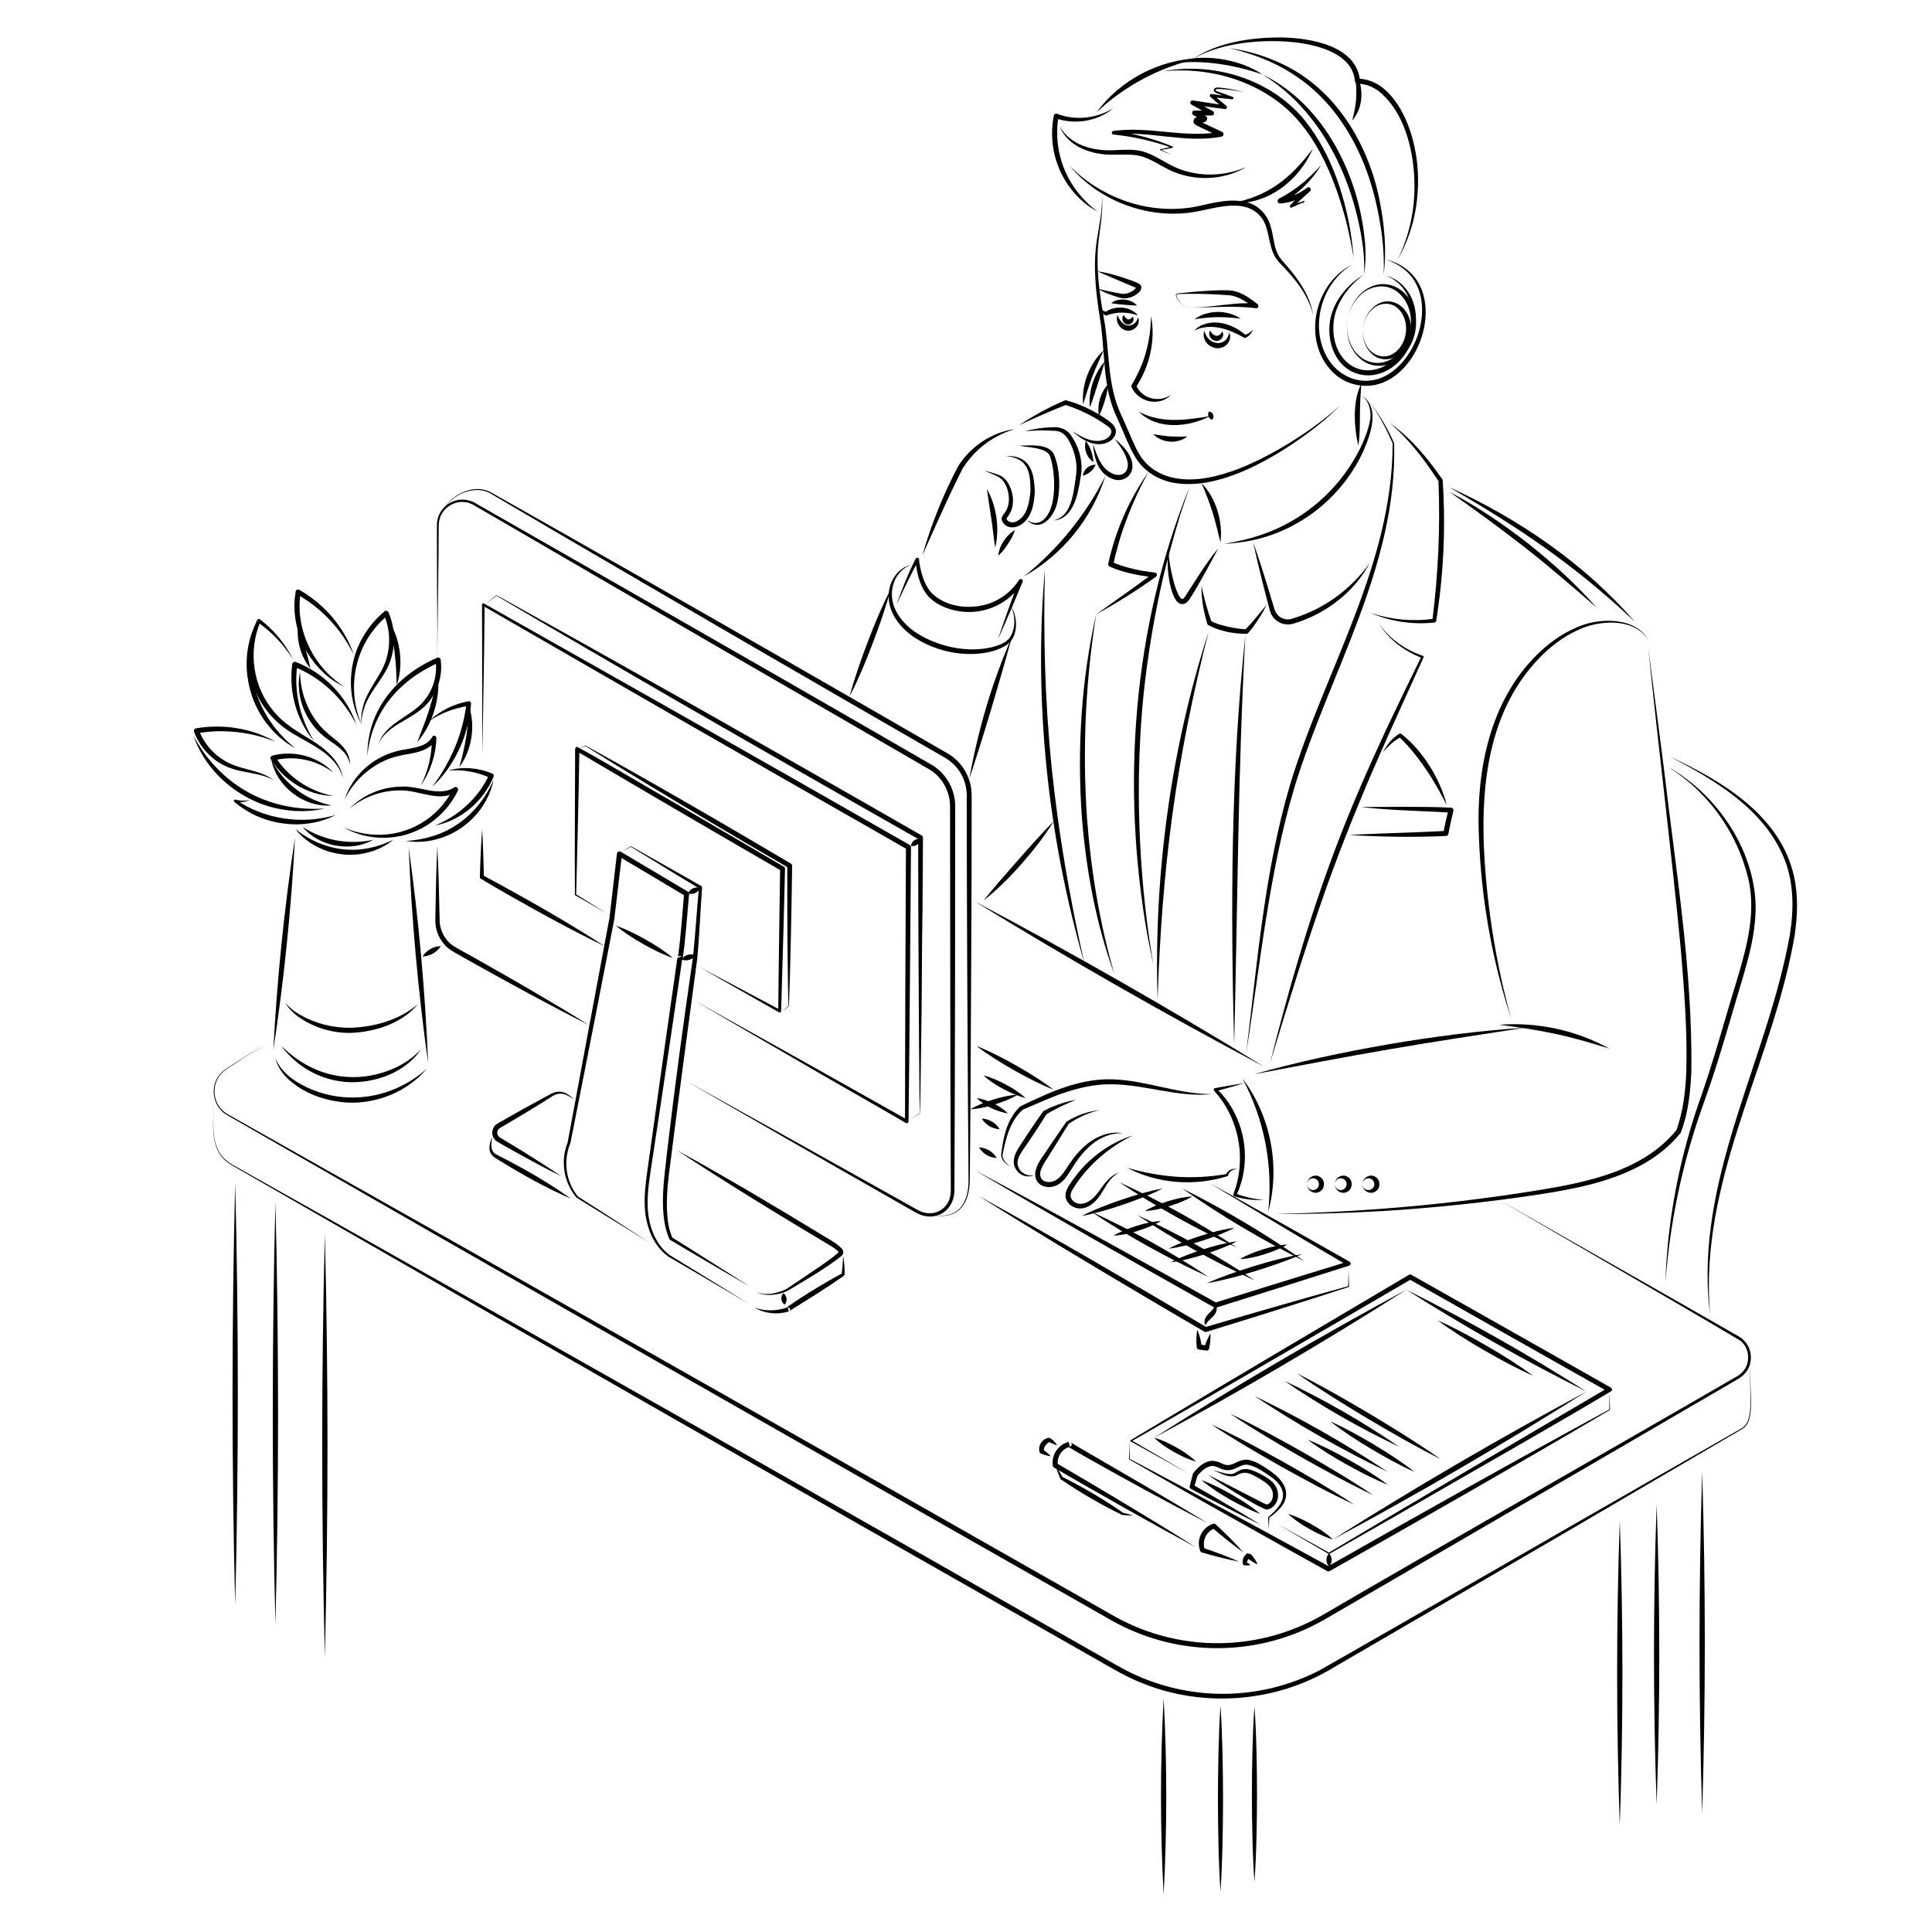 <svg width="300" height="300" viewBox="0 0 300 300" fill="none" xmlns="http://www.w3.org/2000/svg">
<path d="M186.24 9.049C180.255 10.338 174.736 13.237 170.28 17.434C173.924 12.431 180.051 9.216 186.24 9.049Z" fill="black"/>
<path d="M172.92 16.776C170.475 18.848 166.887 19.427 163.875 18.354L164.363 18.078C164.014 20.149 164.102 22.27 164.622 24.305C165.142 26.339 166.082 28.243 167.381 29.893C168.262 31.009 169.283 32.007 170.419 32.863C169.147 32.169 167.999 31.267 167.024 30.196C164.524 27.454 163.214 23.833 163.379 20.127C163.406 19.393 163.494 18.662 163.642 17.943C163.651 17.89 163.672 17.84 163.703 17.796C163.734 17.752 163.774 17.715 163.821 17.689C163.867 17.663 163.919 17.647 163.973 17.643C164.026 17.639 164.08 17.648 164.13 17.667C166.983 18.782 170.325 18.39 172.92 16.776Z" fill="black"/>
<path d="M164.531 19.591C166.157 22.541 169.714 23.465 172.864 23.327C174.513 23.271 176.254 23.077 177.864 23.645C179.604 24.235 181.08 25.398 182.711 26.072C182.844 26.126 183.243 26.28 183.377 26.333L184.057 26.555C184.485 26.672 185.014 26.798 185.455 26.883C188.177 27.368 190.982 27.038 193.517 25.935C190.372 27.808 186.359 28.14 182.907 26.929C181.027 26.32 179.454 25.043 177.61 24.389C176.09 23.854 174.47 24.036 172.872 24.028C169.63 24.085 165.814 22.834 164.531 19.596V19.591Z" fill="black"/>
<path d="M165.998 25.642C170.712 30.533 177.655 33.109 184.378 32.292C184.812 32.26 185.467 32.12 185.902 32.044C188.49 31.494 191.224 30.683 193.871 31.491C195.511 31.969 196.791 33.403 197.26 34.996C197.596 36.044 197.706 37.1 197.945 38.094C198.141 39.086 198.623 39.999 199.332 40.72C200.023 41.508 200.709 42.321 201.33 43.178C202.554 44.885 203.621 46.811 203.881 48.914L203.691 48.151C203.146 46.409 202.161 44.819 201.021 43.409C200.293 42.49 199.485 41.63 198.673 40.774C197.993 40.092 197.578 39.155 197.344 38.243C197.062 37.202 196.922 36.159 196.6 35.208C195.949 33.189 194.27 32.064 192.182 31.957C189.584 31.768 187.046 32.767 184.48 33.054C177.617 33.836 170.392 30.983 166.007 25.641L165.998 25.642Z" fill="black"/>
<path d="M191.18 31.552C196.918 30.528 200.446 27.643 203.86 23.083C201.703 28.097 196.783 31.871 191.18 31.552Z" fill="black"/>
<path d="M185.208 9.196C189.006 6.526 194.626 5.756 199.196 5.817C203.608 5.935 210.702 7.117 211.183 12.588L210.785 12.218C215.2 12.247 217.873 16.884 219.062 20.605C220.297 24.495 220.496 28.685 219.787 32.693C219.317 35.357 218.392 37.921 217.054 40.272C218.229 37.862 219.016 35.281 219.386 32.625C220.245 26.722 219.067 18.299 214.253 14.289C213.254 13.493 212.041 12.984 210.796 13.004C210.695 13.005 210.597 12.967 210.522 12.899C210.448 12.83 210.403 12.735 210.396 12.634C210.125 8.88 205.917 7.408 202.734 6.816C197.492 5.877 189.811 6.368 185.202 9.193L185.208 9.196Z" fill="black"/>
<path d="M210.419 11.065C211.797 13.378 211.799 16.653 209.964 18.724C210.293 17.45 210.56 16.233 210.602 14.934C210.643 13.636 210.501 12.385 210.419 11.065Z" fill="black"/>
<path d="M193.202 14.355C191.938 14.041 190.645 13.864 189.343 13.826C189.194 13.81 189.043 13.82 188.897 13.855C188.537 13.985 188.906 14.164 189.099 14.218L189.558 14.377L191.399 15.043C191.445 15.059 191.483 15.091 191.506 15.133C191.529 15.175 191.535 15.225 191.524 15.272C191.512 15.319 191.484 15.359 191.443 15.386C191.403 15.413 191.354 15.423 191.307 15.416L188.073 15.08L188.264 14.645L190.422 16.429C190.469 16.469 190.501 16.523 190.515 16.583C190.529 16.643 190.523 16.706 190.498 16.763C190.474 16.819 190.432 16.866 190.378 16.897C190.325 16.928 190.263 16.941 190.202 16.934C188.508 16.713 186.81 16.499 185.116 16.268L185.33 15.631L188.321 17.251C188.395 17.29 188.452 17.352 188.485 17.428C188.519 17.504 188.525 17.589 188.504 17.669C188.482 17.749 188.435 17.819 188.368 17.869C188.302 17.918 188.221 17.944 188.138 17.941L185.48 17.917L185.668 17.197L187.249 18.048C187.48 18.161 187.489 18.443 187.392 18.648C187.34 18.743 187.267 18.825 187.179 18.887C187.09 18.949 186.989 18.99 186.882 19.007C186.704 19.037 186.521 19.029 186.345 18.986C186.243 18.949 186.134 18.938 186.026 18.954C186.054 18.94 186.077 18.916 186.09 18.887C186.101 18.868 186.107 18.846 186.109 18.824C186.111 18.802 186.108 18.779 186.101 18.758C186.085 18.72 186.076 18.72 186.101 18.733C186.181 18.783 186.265 18.827 186.351 18.863C186.801 19.074 189.263 20.243 189.764 20.48C189.839 20.516 189.9 20.575 189.94 20.648C189.98 20.721 189.996 20.804 189.985 20.886C189.975 20.969 189.939 21.046 189.882 21.106C189.826 21.167 189.751 21.209 189.67 21.224C188.271 21.479 186.848 21.582 185.427 21.534C182.627 21.47 179.871 20.99 177.091 20.822C175.719 20.719 174.341 20.738 172.973 20.879V20.32C176.099 20.726 179.158 21.543 182.07 22.749C182.092 22.757 182.111 22.772 182.124 22.792C182.137 22.811 182.143 22.835 182.141 22.858C182.139 22.881 182.13 22.904 182.114 22.921C182.098 22.939 182.077 22.95 182.054 22.955L180.164 23.304L180.175 23.192L181.897 24.022L180.127 23.299C180.116 23.294 180.106 23.286 180.099 23.275C180.093 23.264 180.09 23.252 180.092 23.239C180.093 23.227 180.099 23.215 180.107 23.206C180.116 23.197 180.128 23.191 180.14 23.189L182.01 22.744L181.992 22.95C180.519 22.426 179.015 21.991 177.49 21.648C175.974 21.301 174.438 21.048 172.891 20.89C172.821 20.885 172.755 20.853 172.707 20.801C172.659 20.749 172.632 20.681 172.632 20.61C172.632 20.54 172.659 20.472 172.707 20.42C172.755 20.368 172.821 20.336 172.891 20.331C174.292 20.153 175.705 20.099 177.115 20.172C181.243 20.342 185.403 21.253 189.507 20.461L189.413 21.205L186.685 19.91L186.001 19.577C185.855 19.517 185.717 19.439 185.591 19.345C185.048 18.905 185.384 18.166 186.045 18.17C186.178 18.164 186.312 18.178 186.441 18.21C186.537 18.244 186.639 18.257 186.74 18.248C186.763 18.248 186.766 18.236 186.74 18.258C186.706 18.289 186.684 18.331 186.68 18.378L186.882 18.734L185.306 17.876C185.23 17.835 185.169 17.77 185.135 17.692C185.1 17.613 185.093 17.525 185.115 17.441C185.137 17.358 185.186 17.284 185.255 17.233C185.323 17.181 185.408 17.154 185.494 17.156L188.152 17.21L187.969 17.9L184.995 16.232C184.927 16.191 184.875 16.129 184.848 16.055C184.821 15.98 184.82 15.899 184.845 15.824C184.871 15.749 184.922 15.686 184.989 15.644C185.056 15.602 185.135 15.585 185.213 15.594C186.901 15.844 188.588 16.112 190.275 16.37L190.048 16.874L187.942 15.029C187.902 14.994 187.874 14.947 187.862 14.895C187.85 14.844 187.856 14.789 187.877 14.741C187.898 14.692 187.935 14.652 187.981 14.625C188.027 14.599 188.081 14.588 188.133 14.594L191.353 15.037L191.259 15.411L189.448 14.669L188.996 14.482C188.802 14.434 188.632 14.318 188.517 14.154C188.387 13.915 188.591 13.66 188.82 13.62C188.993 13.583 189.171 13.578 189.346 13.604C190.653 13.705 191.944 13.956 193.194 14.353L193.202 14.355Z" fill="black"/>
<path d="M205.138 25.642C203.65 28.119 201.527 30.154 198.989 31.536L198.771 30.805C200.306 30.675 201.769 30.094 202.975 29.135C203.047 29.084 203.136 29.062 203.223 29.072C203.311 29.081 203.392 29.123 203.451 29.189C203.51 29.254 203.543 29.34 203.543 29.428C203.544 29.516 203.512 29.601 203.453 29.668C202.764 30.305 202.066 30.936 201.361 31.56L200.653 32.178L200.43 31.829C201.117 31.611 201.808 31.406 202.502 31.206C202.514 31.201 202.527 31.199 202.54 31.202C202.553 31.205 202.565 31.212 202.573 31.223C202.581 31.234 202.585 31.247 202.584 31.26C202.584 31.273 202.579 31.286 202.57 31.296L202.173 31.764L202.473 31.229L202.543 31.318C201.893 31.637 201.239 31.933 200.58 32.225C200.554 32.236 200.527 32.242 200.5 32.242C200.473 32.243 200.445 32.238 200.42 32.228C200.394 32.218 200.371 32.203 200.352 32.183C200.332 32.164 200.316 32.141 200.305 32.116C200.288 32.076 200.284 32.031 200.293 31.988C200.303 31.944 200.325 31.905 200.358 31.876L200.996 31.186C201.64 30.501 202.29 29.823 202.948 29.151L203.426 29.685C202.138 30.813 200.513 31.485 198.804 31.597C198.715 31.603 198.627 31.579 198.553 31.529C198.48 31.478 198.426 31.404 198.401 31.319C198.376 31.233 198.38 31.142 198.414 31.059C198.448 30.977 198.509 30.909 198.587 30.866C199.981 30.131 201.291 29.25 202.497 28.237C203.43 27.428 204.31 26.562 205.133 25.642H205.138Z" fill="black"/>
<path d="M171.061 30.044C171.483 33.289 170.447 36.514 170.436 39.746C170.355 42.988 170.843 46.199 171.402 49.387C172.284 54.121 171.909 59.17 173.764 63.671C174.083 64.401 174.442 65.156 174.759 65.901C175.342 67.176 176.08 69.097 176.777 70.289C177.794 72.156 179.418 73.373 181.432 73.995C187.446 75.79 195.235 71.831 200.312 68.728C203.066 67.02 205.731 65.127 208.122 62.927C206.983 64.091 205.767 65.177 204.483 66.178C198.724 70.706 188.933 76.77 181.372 74.774C179.075 74.085 177.282 72.793 176.112 70.681C175.373 69.438 174.646 67.542 174.054 66.22C173.736 65.463 173.391 64.756 173.066 63.989C171.173 59.385 171.603 54.314 170.808 49.492C170.17 45.482 169.692 41.349 170.317 37.301C170.674 34.895 171.273 32.501 171.079 30.053L171.061 30.044Z" fill="black"/>
<path d="M211.655 50.83C211.952 48.101 214.63 45.658 217.293 47.358C220.162 49.315 219.524 54.413 216.254 55.595C213.254 56.583 211.262 53.545 211.655 50.83ZM211.655 50.83C211.521 51.855 211.734 52.896 212.261 53.785C213.025 55.088 214.652 55.762 216.045 55.076C218.635 53.812 219.161 49.673 216.965 47.804C215.787 46.794 214.04 47.043 212.98 48.123C212.249 48.853 211.784 49.806 211.659 50.831L211.655 50.83Z" fill="black"/>
<path d="M209.252 49.617C209.609 47.427 210.956 45.287 213.077 44.446C215.382 43.506 217.868 44.645 219.03 46.775C219.775 48.166 220.042 49.762 219.79 51.319C219.539 52.877 218.783 54.308 217.639 55.394C215.866 57.053 213.142 57.349 211.252 55.73C209.499 54.263 208.896 51.808 209.249 49.617H209.252ZM209.252 49.617C209.006 51.088 209.259 52.599 209.971 53.909C211.039 55.869 213.318 56.925 215.439 56.052C219.409 54.414 220.407 48.258 217.153 45.456C215.422 43.96 212.916 44.243 211.286 45.775C210.197 46.794 209.481 48.15 209.252 49.624V49.617Z" fill="black"/>
<path d="M214.856 42.625C215.025 38.747 214.462 34.852 213.581 31.087C211.8 23.638 207.924 16.402 201.494 12C198.307 9.769 194.641 8.343 190.865 7.481C193.785 7.872 196.624 8.729 199.273 10.018C207.412 13.918 212.443 22.317 214.185 30.944C214.959 34.768 215.355 38.733 214.856 42.62V42.625Z" fill="black"/>
<path d="M211.82 42.626C209.842 44.014 208.045 46.244 207.366 48.572C206.49 51.61 207.303 55.582 210.352 57.044C213.484 58.508 216.869 56.267 218.278 53.429C219.394 51.236 219.68 48.553 218.723 46.249C218.413 45.468 217.945 44.759 217.346 44.169C216.748 43.578 216.034 43.118 215.248 42.819C215.871 42.99 216.463 43.258 217.001 43.616C222.551 47.586 219.453 57.846 212.698 58.285C207.527 58.407 205.396 52.725 206.88 48.421C207.701 46.031 209.655 43.853 211.832 42.623L211.82 42.626Z" fill="black"/>
<path d="M209.964 41.104C205.42 43.776 203.509 50.083 205.739 54.829C207.558 58.79 212.158 60.453 215.86 57.934C220.707 54.713 223.066 45.751 217.964 41.757C217.127 41.106 216.183 40.603 215.175 40.273C217.274 40.784 219.204 42.058 220.275 43.969C223.941 50.432 217.966 62.094 209.853 59.561C207.154 58.702 205.231 56.245 204.548 53.564C203.336 48.847 205.505 43.288 209.958 41.104H209.964Z" fill="black"/>
<path d="M196.023 11.562C205.757 16.242 211.209 27.639 211.986 38.041C212.098 39.571 212.045 41.108 211.826 42.626C211.883 41.106 211.808 39.584 211.603 38.078C210.151 27.757 205.161 17.164 196.029 11.562H196.023Z" fill="black"/>
<path d="M182.351 9.839C186.251 8.086 192.574 9.139 196.023 11.563C191.893 10.129 186.697 9.2 182.351 9.839Z" fill="black"/>
<path d="M180.623 11.064C188.377 9.63 196.922 12.189 202.185 18.187C206.021 22.712 208.179 28.455 209.388 34.202C209.766 36.122 210.035 38.063 210.194 40.014C209.862 38.087 209.485 36.174 209.005 34.288C207.336 27.976 204.58 21.055 199.552 16.687C194.413 12.246 187.327 10.394 180.623 11.064Z" fill="black"/>
<path d="M184.509 47.76C187.161 47.782 189.769 47.301 192.41 47.123C193.299 47.07 194.192 47.075 195.081 47.139L194.834 47.786C193.611 46.968 192.459 46.079 191.06 45.861C188.593 45.661 186.118 45.586 183.643 45.636C183.403 45.636 183.141 45.651 182.899 45.665C182.815 45.665 182.749 45.678 182.711 45.729C182.582 46 182.834 46.366 182.969 46.6C183.336 47.118 183.838 47.692 184.509 47.754V47.76ZM184.509 47.76C183.835 47.701 183.328 47.136 182.936 46.631C182.733 46.361 182.298 45.617 182.889 45.565C183.039 45.55 183.476 45.499 183.634 45.482C185.621 45.283 187.618 45.103 189.616 45.069C190.216 45.051 190.816 45.074 191.413 45.138C192.193 45.304 192.936 45.609 193.607 46.039C194.184 46.402 194.741 46.798 195.272 47.225C195.334 47.273 195.379 47.339 195.4 47.415C195.42 47.491 195.415 47.571 195.385 47.643C195.355 47.716 195.303 47.776 195.235 47.816C195.167 47.856 195.089 47.872 195.011 47.862C191.59 47.407 187.952 47.779 184.509 47.763V47.76Z" fill="black"/>
<path d="M185.462 51.313C186.469 50.22 188.135 49.911 189.568 50.147C191.001 50.382 192.359 51.102 193.462 52.05L193.242 52.023C193.615 51.925 193.959 51.738 194.246 51.48C194.348 51.39 194.443 51.292 194.531 51.188C194.492 51.323 194.439 51.453 194.372 51.576C194.148 51.961 193.815 52.27 193.415 52.466C193.38 52.482 193.34 52.488 193.302 52.483C193.263 52.478 193.226 52.463 193.195 52.439C190.835 51.101 188.062 50.084 185.467 51.313H185.462Z" fill="black"/>
<path d="M190.861 51.6C191.464 52.908 190.224 54.242 188.861 54.054C188.538 54.017 188.227 53.912 187.948 53.745C187.67 53.578 187.43 53.353 187.247 53.085C187.075 52.833 186.964 52.545 186.922 52.243C186.88 51.941 186.907 51.633 187.003 51.344C187.25 52.371 187.94 53.142 188.955 53.255C189.971 53.369 190.739 52.647 190.868 51.594L190.861 51.6Z" fill="black"/>
<path d="M189.769 51.46C190.268 52.097 189.577 53.053 188.771 52.93C188.012 52.86 187.496 51.958 187.896 51.337C188.144 51.775 188.439 52.078 188.863 52.142C189.268 52.17 189.574 51.917 189.769 51.461V51.46Z" fill="black"/>
<path d="M176.693 49.263C177.236 50.319 176.096 51.52 174.966 51.334C173.892 51.175 173.135 49.9 173.532 48.917C173.662 49.329 173.883 49.706 174.181 50.02C175.036 51.002 176.442 50.536 176.697 49.264L176.693 49.263Z" fill="black"/>
<path d="M175.848 49.16C176.337 49.686 175.688 50.538 174.988 50.373C174.351 50.247 174.043 49.379 174.483 48.915C174.663 49.224 174.898 49.524 175.148 49.592C175.424 49.638 175.655 49.501 175.848 49.16Z" fill="black"/>
<path d="M178.72 49.006C179.488 52.83 178.505 56.919 176.371 60.158L176.398 59.801C177.308 61.944 179.969 62.589 181.873 61.294C180.022 63.206 176.791 62.49 175.706 60.107C175.679 60.051 175.668 59.988 175.672 59.926C175.677 59.864 175.697 59.804 175.731 59.752C176.711 58.154 177.462 56.426 177.963 54.62C178.46 52.791 178.716 50.905 178.725 49.009L178.72 49.006Z" fill="black"/>
<path d="M170.44 44.824C171.659 45.142 172.87 45.385 174.093 45.605C174.831 45.764 176.052 45.278 176.44 44.649C176.438 44.677 176.447 44.705 176.464 44.727C176.48 44.739 176.464 44.727 176.429 44.709C174.445 43.855 172.344 42.998 170.363 42.125C172.132 42.366 173.831 42.901 175.505 43.492C175.924 43.651 176.343 43.811 176.753 43.986C176.876 44.038 176.985 44.118 177.072 44.22C177.368 44.548 177.198 45.055 176.93 45.322C176.335 45.921 175.541 46.278 174.698 46.325C174.443 46.338 174.188 46.309 173.943 46.239C172.73 45.894 171.522 45.474 170.436 44.829L170.44 44.824Z" fill="black"/>
<path d="M176.71 48.983C175.14 48.44 173.469 48.354 171.912 48.964C171.877 48.986 171.836 48.998 171.795 49.002C171.753 49.005 171.712 48.998 171.673 48.982C171.442 48.868 171.238 48.708 171.073 48.511C170.908 48.313 170.787 48.083 170.717 47.836C170.888 47.99 171.078 48.123 171.281 48.231C171.467 48.331 171.665 48.405 171.871 48.451L171.632 48.469C173.122 47.387 175.513 47.522 176.705 48.983H176.71Z" fill="black"/>
<path d="M176.854 63.931C179.385 65.302 182.262 65.377 185.052 65.036C185.99 64.928 186.927 64.769 187.889 64.624C184.582 66.356 179.656 66.816 176.854 63.931Z" fill="black"/>
<path d="M187.674 63.931C188.347 63.872 188.696 64.757 188.18 65.188C187.604 64.888 187.485 64.55 187.674 63.931Z" fill="black"/>
<path d="M179.087 67.41C179.956 67.577 180.834 67.697 181.717 67.769C182.601 67.815 183.486 67.815 184.37 67.769C182.896 68.989 180.386 68.819 179.087 67.416V67.41Z" fill="black"/>
<path d="M211.381 59.575C211.265 61.195 211.179 62.761 211.169 64.371C211.16 65.98 211.169 67.594 210.93 69.203C210.735 68.411 210.592 67.607 210.502 66.797C210.24 64.383 210.296 61.801 211.381 59.575Z" fill="black"/>
<path d="M211.507 61.41C214.32 63.417 212.851 67.332 211.754 69.919C208.624 76.942 202.049 82.292 194.517 83.88C193.028 84.191 191.516 84.379 189.996 84.444C191.489 84.218 192.966 83.903 194.421 83.501C195.275 83.249 196.267 82.918 197.084 82.594C197.346 82.483 197.859 82.276 198.12 82.163C203.796 79.634 208.416 75.213 211.19 69.655C211.842 68.321 212.411 66.921 212.698 65.462C213.017 64.028 212.675 62.395 211.504 61.41H211.507Z" fill="black"/>
<path d="M186.558 75.002C188.82 77.293 189.933 81.032 189.504 84.203C189.166 82.818 188.707 80.857 188.275 79.519C187.784 77.983 187.211 76.476 186.558 75.002Z" fill="black"/>
<path d="M194.595 84.202C195.745 87.483 196.77 90.804 197.757 94.135C197.83 94.42 197.925 94.699 198.039 94.97C198.279 95.46 198.696 95.841 199.205 96.036C199.715 96.231 200.279 96.226 200.785 96.022C203.166 95.299 205.409 94.185 207.424 92.726C209.458 91.253 211.242 89.462 212.706 87.422C211.482 89.668 209.813 91.641 207.8 93.221C205.782 94.824 203.48 96.033 201.015 96.783C200.329 97.037 199.574 97.025 198.897 96.749C198.22 96.472 197.672 95.953 197.36 95.292C197.233 94.983 197.132 94.663 197.059 94.336C196.168 90.98 195.317 87.612 194.595 84.21V84.202Z" fill="black"/>
<path d="M212.698 62.466C214.233 64.416 215.505 66.558 216.483 68.838C216.995 87.845 206.424 104.544 201.023 122.179C197.008 135.63 195.709 149.671 193.514 163.487C195.216 149.58 196.325 135.469 200.288 121.961C205.611 104.266 216.244 87.792 216.249 68.842C215.367 66.833 214.145 64.36 212.694 62.469L212.698 62.466Z" fill="black"/>
<path d="M189.168 85.148C188.09 87.208 186.983 89.224 185.821 91.23C185.527 91.731 185.226 92.23 184.914 92.719C184.662 93.095 184.467 93.489 183.994 93.721C182.7 94.222 182.124 92.345 181.853 91.427C181.346 89.536 181.198 87.567 181.418 85.622C181.552 87.147 181.813 88.658 182.201 90.14C182.381 90.862 182.628 91.567 182.937 92.244C183.07 92.506 183.256 92.845 183.484 92.985C183.567 93.028 183.581 93.033 183.663 93.003C183.774 92.936 183.87 92.847 183.943 92.74C185.634 90.191 187.195 87.51 189.165 85.148H189.168Z" fill="black"/>
<path d="M186.558 90.915C186.953 92.859 187.486 94.771 188.152 96.639L187.973 96.424C188.399 96.631 188.84 96.806 189.292 96.948C190.672 97.379 192.099 97.641 193.542 97.729L193.287 97.831C194.507 96.642 195.586 95.18 196.709 93.896C196.106 95.073 195.413 96.203 194.637 97.275C194.374 97.641 194.09 97.991 193.786 98.323C193.754 98.358 193.714 98.385 193.67 98.402C193.626 98.42 193.579 98.428 193.531 98.425C191.497 98.403 189.43 98.03 187.62 97.065C187.542 97.019 187.485 96.945 187.46 96.858C187.323 96.38 187.191 95.892 187.079 95.401C186.713 93.935 186.543 92.426 186.574 90.915H186.558Z" fill="black"/>
<path d="M187.674 98.075C185.309 107.355 183.353 116.949 182.054 126.443C180.755 135.937 180.041 145.698 179.754 155.279C179.131 135.994 181.761 116.46 187.674 98.085V98.075Z" fill="black"/>
<path d="M193.388 98.582C192.207 119.725 192.181 141.12 191.635 162.282C191.083 141.062 191.118 119.709 193.388 98.582Z" fill="black"/>
<path d="M184.727 75.567C184.361 76.7 183.611 78.913 183.237 80.039C182.539 82.292 181.289 86.825 180.735 89.12C179.306 95.227 178.256 101.415 177.59 107.651C176.335 119.956 176.681 132.936 178.374 145.182C178.556 146.323 178.918 148.695 179.086 149.842C178.851 148.675 178.388 146.382 178.165 145.222C174.075 122.085 175.876 97.44 184.727 75.58V75.567Z" fill="black"/>
<path d="M170.22 95.385C168.55 105.84 168.069 116.45 168.786 127.014C169.399 135.161 170.76 143.423 173.049 151.276C170.214 143.562 168.679 135.26 168.009 127.071C167.232 116.534 167.864 105.688 170.217 95.385H170.22Z" fill="black"/>
<path d="M178.309 73.322C176.76 76.149 175.451 79.101 174.396 82.146C174.236 82.602 173.945 83.518 173.808 83.979C173.448 85.21 173.122 86.45 172.863 87.705L172.635 87.262C174.759 88.167 177.037 88.647 179.329 88.906C179.4 88.913 179.468 88.941 179.523 88.987C179.578 89.032 179.619 89.094 179.638 89.163C179.658 89.232 179.656 89.305 179.633 89.373C179.611 89.441 179.568 89.5 179.511 89.543C176.537 91.678 173.435 93.629 170.223 95.386C171.793 94.246 175.398 91.731 176.903 90.617C177.635 90.079 178.363 89.535 179.079 88.98L179.259 89.617C177.474 89.483 175.709 89.148 173.999 88.62C173.428 88.436 172.868 88.224 172.319 87.982C172.236 87.947 172.167 87.883 172.125 87.803C172.083 87.722 172.071 87.63 172.09 87.541C172.433 85.945 172.878 84.374 173.422 82.835C174.61 79.456 176.252 76.255 178.304 73.32L178.309 73.322Z" fill="black"/>
<path d="M215.701 65.609C218.203 67.34 220.307 69.591 222.172 71.981C222.79 72.778 223.386 73.605 223.967 74.433C223.999 74.48 224.019 74.535 224.022 74.592C224.414 80.514 224.265 86.46 223.576 92.355C223.498 93.028 223.318 94.395 223.218 95.063L223.009 96.414C223.001 96.478 222.971 96.538 222.925 96.584C222.879 96.63 222.818 96.658 222.754 96.666C221.07 96.845 219.371 96.81 217.696 96.561C216.032 96.317 214.406 95.856 212.861 95.19C214.444 95.71 216.08 96.049 217.739 96.201C219.386 96.351 221.044 96.311 222.68 96.081L222.421 96.336C222.631 94.644 222.846 92.627 222.99 90.929C223.292 87.319 223.468 83.697 223.468 80.073C223.468 78.261 223.435 76.45 223.369 74.639L223.425 74.798C221.235 71.438 218.803 68.189 215.704 65.601L215.701 65.609Z" fill="black"/>
<path d="M214.066 96.734C215.699 99.167 218.195 100.91 220.948 101.84C220.992 101.856 221.029 101.888 221.049 101.93C221.07 101.973 221.073 102.022 221.058 102.066C218.737 107.195 216.388 112.31 214.12 117.458C211.157 124.191 208.382 131.044 205.911 137.976C202.741 146.912 199.979 155.987 197.217 165.06C198.589 159.607 200.051 154.174 201.659 148.783C203.457 142.729 205.484 136.675 207.736 130.78C209.968 124.941 212.583 119.002 215.227 113.325C216.966 109.635 218.924 105.563 220.723 101.926L220.825 102.173C218.074 101.123 215.581 99.275 214.066 96.728V96.734Z" fill="black"/>
<path d="M211.271 125.31C215.425 125.31 221.238 125.2 225.328 125.418C225.384 125.422 225.44 125.437 225.489 125.464C225.539 125.491 225.583 125.529 225.617 125.574C225.651 125.62 225.674 125.672 225.686 125.728C225.697 125.784 225.696 125.841 225.683 125.896C225.543 126.497 225.402 127.096 225.27 127.695C225.138 128.294 225.01 128.89 224.904 129.489C224.887 129.575 224.842 129.654 224.776 129.712C224.709 129.77 224.625 129.803 224.537 129.807C223.283 129.865 222.03 129.913 220.776 129.925C218.338 129.962 215.675 129.925 213.256 129.839C212.004 129.791 210.752 129.736 209.5 129.658C210.752 129.578 212.004 129.525 213.256 129.474C216.741 129.345 221.032 129.212 224.497 129.024L224.131 129.342C224.336 128.115 224.636 126.909 224.928 125.705L225.283 126.183C220.686 125.903 215.844 125.848 211.27 125.302L211.271 125.31Z" fill="black"/>
<path d="M214.751 116.767C215.229 115.948 215.764 115.138 216.494 114.513C216.739 114.299 217.002 114.106 217.28 113.938C217.331 113.907 217.391 113.894 217.451 113.9C217.51 113.906 217.566 113.931 217.61 113.971C219.579 115.521 221.172 117.518 222.435 119.668C223.391 121.338 224.188 123.148 224.647 125.017C223.906 123.561 223.115 122.114 222.256 120.736C220.822 118.453 219.185 116.275 217.239 114.408L217.569 114.441C216.464 114.956 215.581 115.888 214.757 116.767H214.751Z" fill="black"/>
<path d="M225.006 75.643C235.729 80.485 246.134 87.592 253.842 96.533C249.522 92.44 244.924 88.652 240.08 85.196C235.257 81.748 230.135 78.613 225.006 75.637V75.643Z" fill="black"/>
<path d="M225.117 76.407C229.413 78.657 233.482 81.427 237.304 84.406C241.092 87.418 244.754 90.731 247.94 94.373C244.31 91.197 240.608 88.001 236.811 85.031C233.015 82.061 229.068 79.194 225.117 76.407Z" fill="black"/>
<path d="M255.882 99.358C254.607 97.175 251.867 96.548 249.507 96.702C248.199 96.776 246.912 97.056 245.693 97.532C245.533 97.61 245.034 97.824 244.865 97.903C242.675 98.926 240.721 100.425 239.043 102.156C229.682 111.828 229.639 126.292 230.981 138.869C231.504 143.731 232.318 148.558 233.418 153.323C233.794 154.916 234.194 156.499 234.618 158.071C233.597 154.967 232.757 151.805 232.032 148.614C230.615 142.213 229.806 135.693 229.617 129.141C229.284 119.371 231.427 108.829 238.603 101.722C240.356 99.97 242.4 98.475 244.679 97.489L245.251 97.25C246.602 96.709 248.042 96.422 249.497 96.404C251.907 96.331 254.706 97.069 255.89 99.358H255.882Z" fill="black"/>
<path d="M255.915 100.431C256.61 105.616 257.669 113.944 258.356 119.208C260.182 134.878 262.833 150.54 262.632 166.365C262.49 169.58 262.154 172.867 260.984 175.894C259.247 178.059 257.015 179.783 254.57 181.075C249.693 183.643 244.22 184.663 238.84 185.495C230.779 186.71 222.672 187.565 214.521 188.061C209.102 188.37 203.662 188.539 198.23 188.501C203.659 188.369 209.084 188.123 214.497 187.704C222.613 187.092 230.692 186.137 238.735 184.837C246.505 183.573 255.168 181.832 260.37 175.415L260.308 175.526C260.822 174.06 261.195 172.549 261.424 171.013C261.652 169.466 261.794 167.908 261.849 166.346C262.029 160.068 261.521 153.76 261.006 147.493C259.522 131.948 257.5 115.993 255.92 100.44L255.915 100.431Z" fill="black"/>
<path d="M249.935 162.841C247.128 161.96 244.334 161.136 241.465 160.526C238.596 159.916 235.716 159.489 232.796 159.126C238.749 158.673 244.705 159.964 249.935 162.841Z" fill="black"/>
<path d="M236.792 159.584C230.595 160.54 221.81 161.877 215.718 162.942C209.662 163.964 200.851 165.651 194.73 166.804C201.544 164.865 208.597 163.379 215.584 162.157C222.573 160.981 229.72 160.032 236.792 159.584Z" fill="black"/>
<path d="M192.915 167.455C197.317 173.221 198.86 181.182 196.92 188.166C197.716 181.016 196.319 173.793 192.915 167.455Z" fill="black"/>
<path d="M193.231 168.189C191.796 168.624 190.218 169.066 188.768 169.446L188.891 169.034C189.152 169.3 189.416 169.566 189.675 169.83L190.387 170.699C191.734 172.516 192.649 174.617 193.061 176.841C193.474 179.065 193.374 181.354 192.768 183.533L192.416 184.599C192.273 184.946 192.121 185.287 191.975 185.63L191.831 185.311C193.238 185.855 194.716 186.196 196.219 186.323C194.682 186.414 193.142 186.227 191.672 185.77C191.641 185.762 191.613 185.747 191.588 185.727C191.563 185.708 191.543 185.683 191.528 185.655C191.513 185.627 191.504 185.597 191.501 185.565C191.499 185.534 191.502 185.502 191.512 185.472C191.634 185.122 191.75 184.771 191.876 184.424C192.545 182.188 192.712 179.832 192.365 177.524C192.018 175.216 191.167 173.013 189.871 171.071L189.233 170.203C188.993 169.926 188.755 169.642 188.519 169.36C188.492 169.328 188.475 169.289 188.467 169.248C188.46 169.207 188.464 169.164 188.478 169.125C188.492 169.085 188.516 169.05 188.548 169.023C188.58 168.995 188.618 168.977 188.659 168.968L189.796 168.758C190.912 168.569 192.118 168.347 193.226 168.191L193.231 168.189Z" fill="black"/>
<path d="M202.964 183.877C202.942 182.811 204.254 182.125 205.111 182.847C205.749 183.336 205.749 184.417 205.111 184.918C204.252 185.644 202.94 184.951 202.963 183.885L202.964 183.877ZM202.964 183.877C202.964 184.12 203.061 184.353 203.233 184.525C203.405 184.697 203.638 184.793 203.881 184.793C204.124 184.793 204.357 184.697 204.529 184.525C204.701 184.353 204.797 184.12 204.797 183.877C204.797 183.634 204.701 183.401 204.529 183.23C204.357 183.058 204.124 182.961 203.881 182.961C203.638 182.961 203.405 183.058 203.233 183.23C203.061 183.401 202.964 183.634 202.964 183.877Z" fill="black"/>
<path d="M207.269 183.877C207.247 182.811 208.557 182.125 209.416 182.847C210.054 183.336 210.054 184.417 209.416 184.918C208.557 185.644 207.245 184.951 207.268 183.885L207.269 183.877ZM207.269 183.877C207.269 184.12 207.366 184.353 207.538 184.525C207.71 184.697 207.943 184.793 208.186 184.793C208.429 184.793 208.662 184.697 208.834 184.525C209.006 184.353 209.102 184.12 209.102 183.877C209.102 183.634 209.006 183.401 208.834 183.23C208.662 183.058 208.429 182.961 208.186 182.961C207.943 182.961 207.71 183.058 207.538 183.23C207.366 183.401 207.269 183.634 207.269 183.877Z" fill="black"/>
<path d="M211.572 183.877C211.55 182.811 212.862 182.125 213.719 182.847C214.357 183.336 214.357 184.417 213.719 184.918C212.86 185.644 211.548 184.951 211.571 183.885L211.572 183.877ZM211.572 183.877C211.572 184.12 211.669 184.353 211.841 184.525C212.012 184.697 212.246 184.793 212.489 184.793C212.732 184.793 212.965 184.697 213.137 184.525C213.309 184.353 213.405 184.12 213.405 183.877C213.405 183.634 213.309 183.401 213.137 183.23C212.965 183.058 212.732 182.961 212.489 182.961C212.246 182.961 212.012 183.058 211.841 183.23C211.669 183.401 211.572 183.634 211.572 183.877Z" fill="black"/>
<path d="M172.139 59.608C171.878 61.331 171.382 63.009 170.664 64.597C170.295 62.901 170.91 60.832 172.139 59.608Z" fill="black"/>
<path d="M171.536 56.142C171.273 57.219 170.772 58.652 170.438 59.712C170.103 60.771 169.654 62.216 169.23 63.249C168.976 60.802 169.896 57.975 171.536 56.142Z" fill="black"/>
<path d="M171.397 54.372C170.769 55.761 170.135 57.09 169.606 58.503C169.128 59.709 168.586 61.521 168.194 62.778C167.897 59.779 169.183 56.416 171.397 54.372Z" fill="black"/>
<path d="M169.722 68.965C170.344 70.647 170.838 72.487 172.454 73.391C173.621 74.096 175.041 73.778 175.129 72.298V72.199V72.099C175.114 71.821 175.06 71.546 174.969 71.283C174.828 70.864 174.647 70.459 174.428 70.075C174.027 69.422 173.592 68.791 173.125 68.183C173.749 68.66 174.314 69.209 174.807 69.82C175.002 70.074 175.18 70.34 175.339 70.617L175.459 70.831L175.556 71.058C175.835 71.695 175.956 72.436 175.727 73.102C175.371 74.233 174.11 74.781 173.017 74.452C172.196 74.205 171.476 73.703 170.961 73.018C170.097 71.839 169.845 70.368 169.727 68.959L169.722 68.965Z" fill="black"/>
<path d="M168.608 68.448C168.962 68.926 169.237 69.457 169.424 70.021C169.636 70.576 169.757 71.163 169.781 71.757C168.749 71.085 168.232 69.619 168.608 68.448Z" fill="black"/>
<path d="M185.476 49.575C187.48 48.098 190.586 48.053 192.63 49.479C191.442 49.322 190.246 49.242 189.048 49.242C187.851 49.273 186.658 49.384 185.476 49.575Z" fill="black"/>
<path d="M176.56 47.444C175.604 47.444 174.531 47.305 173.586 47.223C173.238 47.19 172.893 47.14 172.551 47.071C172.84 46.839 173.179 46.675 173.541 46.593C174.595 46.354 175.823 46.603 176.56 47.439V47.444Z" fill="black"/>
<path d="M162.258 88.304C161.981 98.5 162.258 108.935 163.294 119.095C164.33 129.254 166.128 139.529 168.361 149.488C162.666 129.715 160.479 108.813 162.258 88.31V88.304Z" fill="black"/>
<path d="M163.629 127.511C162.187 129.867 160.475 132.037 158.656 134.11C156.838 136.182 154.877 138.134 152.714 139.853C154.425 137.691 156.245 135.649 158.06 133.582C159.876 131.516 161.694 129.474 163.629 127.511Z" fill="black"/>
<path d="M157.153 98.859C155.081 106.266 152.941 113.641 150.51 120.941C151.871 113.364 154.039 105.906 157.153 98.859Z" fill="black"/>
<path d="M138.318 91.454C137.547 94.349 136.546 97.162 135.488 99.958C134.429 102.754 133.275 105.507 131.914 108.176C132.684 105.28 133.685 102.466 134.745 99.67C135.805 96.874 136.959 94.123 138.318 91.454Z" fill="black"/>
<path d="M141.567 87.657C138.698 88.672 137.775 92.136 139.064 94.731C140.142 96.961 142.295 98.51 144.538 99.463C147.464 100.715 150.805 101.215 153.932 100.517C154.923 100.266 155.988 99.939 156.683 99.168C157.751 97.774 157.695 95.663 156.986 94.103C158.101 95.895 158.178 99.032 156.171 100.237C154.715 101.135 152.996 101.449 151.315 101.543C147.925 101.672 144.583 100.724 141.766 98.835C139.78 97.43 138.076 95.288 137.99 92.766C137.899 90.493 139.265 88.178 141.567 87.668V87.657Z" fill="black"/>
<path d="M139.205 93.892C140.083 91.459 141.009 89.045 142.198 86.74C142.225 86.688 142.269 86.646 142.322 86.621C142.375 86.597 142.435 86.59 142.492 86.603C142.55 86.616 142.601 86.648 142.639 86.693C142.676 86.738 142.698 86.794 142.7 86.853C142.791 87.748 142.977 88.632 143.255 89.488C143.509 90.332 143.909 91.125 144.437 91.832C146.758 94.448 151.152 94.819 154.246 93.463C155.886 92.737 157.279 91.549 158.254 90.044C158.297 89.981 158.361 89.936 158.435 89.918C158.509 89.9 158.587 89.909 158.654 89.945C158.721 89.98 158.772 90.039 158.798 90.111C158.824 90.182 158.823 90.26 158.795 90.331C158.272 91.642 157.454 93.517 156.903 94.843C156.318 96.157 155.537 98.037 154.938 99.324C155.392 97.989 156.053 96.049 156.543 94.704C157.032 93.359 157.733 91.443 158.221 90.109L158.769 90.388C156.801 93.759 152.762 95.537 148.922 94.913C147.03 94.605 145.118 93.818 143.878 92.279C142.716 90.686 142.313 88.793 142.166 86.883L142.668 86.996C141.377 89.227 140.32 91.573 139.205 93.892Z" fill="black"/>
<path d="M171.648 73.903C169.552 80.517 165.032 86.095 158.994 89.516C164.285 85.281 168.601 79.956 171.648 73.903Z" fill="black"/>
<path d="M143.239 86.19C144.271 82.596 145.579 79.086 147.15 75.692C147.676 74.55 148.236 73.423 148.83 72.313C150.303 70.029 152.463 68.27 155 67.292C155.827 66.972 156.688 66.749 157.566 66.629C156.73 66.882 155.916 67.206 155.135 67.597C152.82 68.758 150.868 70.531 149.491 72.724C149.013 73.68 148.376 74.955 147.864 76.024C146.259 79.382 144.791 82.799 143.242 86.19H143.239Z" fill="black"/>
<path d="M159.133 66.969C160.487 66.596 161.882 66.388 163.286 66.35C164.458 66.236 165.626 66.585 166.315 67.605C167.476 69.295 168.117 71.39 167.908 73.445C167.519 75.73 167.158 79.181 164.939 80.444C164.525 80.683 164.052 80.801 163.575 80.787C164.488 80.656 165.243 80.036 165.712 79.278C166.644 77.685 166.785 75.834 167.052 74.037C167.371 72.284 166.992 70.463 166.211 68.876C165.651 67.707 165.036 66.915 163.634 66.89C162.136 66.795 160.633 66.822 159.139 66.969H159.133Z" fill="black"/>
<path d="M158.251 66.021C160.491 64.528 162.862 63.241 165.336 62.178C165.411 62.145 165.495 62.14 165.573 62.166C167.621 62.733 169.567 63.619 171.34 64.79C172.234 65.397 173.689 66.199 173.168 67.523C172.714 68.682 171.311 69.101 170.218 68.949C169.498 68.856 168.807 68.608 168.192 68.221C167.599 67.848 167.037 67.427 166.512 66.963C167.665 67.654 168.89 68.427 170.253 68.468C171.134 68.503 172.21 68.173 172.526 67.291C172.725 66.685 172.255 66.335 171.77 66.016C170.933 65.427 170.056 64.894 169.147 64.423C167.936 63.791 166.672 63.264 165.371 62.849L165.609 62.836C163.187 63.792 160.605 64.92 158.251 66.023V66.021Z" fill="black"/>
<path d="M158.251 69.197C159.845 69.189 162.635 68.829 163.596 70.427C164.614 72.658 164.723 76.037 164.074 78.393C163.586 80.117 161.911 82.363 159.939 81.159C159.767 81.038 159.631 80.873 159.546 80.681C159.78 81.014 160.183 81.144 160.558 81.195C161.766 81.355 162.588 80.273 163.028 79.284C163.994 77.142 163.825 72.911 163.004 70.727C162.322 69.452 159.55 69.497 158.253 69.196L158.251 69.197Z" fill="black"/>
<path d="M170.141 72.163C169.959 72.582 169.683 72.953 169.335 73.249C168.986 73.544 168.575 73.756 168.132 73.868C168.198 73.386 168.439 72.945 168.81 72.631C169.181 72.316 169.655 72.15 170.141 72.163Z" fill="black"/>
<path d="M157.622 82.311C157.345 83.066 156.976 83.783 156.522 84.446C156.097 85.128 155.588 85.753 155.006 86.307C155.151 84.731 156.238 83.078 157.622 82.311Z" fill="black"/>
<path d="M153.247 75.938C154.748 78.557 155.254 82.095 154.535 85.03C154.294 83.497 154.151 82.003 153.926 80.478C153.701 78.953 153.448 77.475 153.247 75.938Z" fill="black"/>
<path d="M156.221 70.816C158.706 70.703 160.079 71.885 160.497 74.311C160.607 74.989 160.669 75.673 160.685 76.359C160.577 77.918 160.381 79.634 159.251 80.869C158.658 81.506 157.816 82.005 156.882 81.869C156.604 81.827 156.341 81.715 156.118 81.544C155.895 81.373 155.719 81.147 155.607 80.89C155.54 80.734 155.521 80.561 155.551 80.394C155.605 80.204 155.699 80.028 155.829 79.878C156.337 79.267 156.63 78.507 156.662 77.713C156.692 76.66 156.41 75.508 155.763 74.66C155.03 73.775 153.803 73.642 152.864 73.015C153.573 73.333 154.326 73.44 155.051 73.733C155.813 73.999 156.407 74.671 156.74 75.392C157.459 76.841 157.558 78.697 156.595 80.069C156.514 80.211 156.315 80.431 156.296 80.547C156.512 81.175 157.343 81.235 157.889 80.934C159.545 80.063 159.821 78.011 160.009 76.295C159.995 75.866 160.009 74.963 159.926 74.397C159.66 72.065 158.538 71.069 156.229 70.818L156.221 70.816Z" fill="black"/>
<path d="M259.138 119.159C266.824 123.499 272.788 132.459 272.613 141.438C272.545 143.261 272.314 145.074 271.921 146.855C271.153 150.395 269.988 153.809 268.998 157.282C267.605 162.026 266.185 166.798 264.484 171.461C264.232 172.178 263.847 173.284 263.611 174.01C261.211 181.268 259.615 188.766 258.853 196.372C258.754 197.267 258.684 198.164 258.606 199.061C258.667 197.256 258.779 195.457 258.942 193.667C259.7 185.569 261.484 177.6 264.251 169.951C265.713 165.697 266.975 161.392 268.236 157.065C269.237 153.619 270.401 150.2 271.188 146.71C271.964 143.254 272.281 139.628 271.411 136.168C269.672 129.21 265.24 122.981 259.138 119.175V119.159Z" fill="black"/>
<path d="M259.398 117.538C267.503 121.319 276.452 126.656 278.561 136.03C279.243 139.057 279.12 142.192 278.677 145.235C275.521 163.7 265.313 180.677 265.351 199.722C265.351 201.21 265.436 202.795 265.56 204.278C265.442 203.332 265.316 202.17 265.257 201.251C263.982 181.63 274.575 164.001 277.933 145.127C278.559 141.198 278.571 137.053 277.052 133.318C273.939 125.66 266.413 121.21 259.398 117.546V117.538Z" fill="black"/>
<path d="M56.112 112.439C53.772 108.192 53.989 102.721 56.538 98.611C57.383 97.218 58.453 95.976 59.705 94.933C59.752 94.894 59.807 94.867 59.867 94.853C59.927 94.839 59.989 94.839 60.049 94.853C60.108 94.867 60.164 94.895 60.211 94.934C60.259 94.973 60.296 95.022 60.321 95.078C61.596 97.992 61.447 101.497 59.867 104.255C58.697 106.282 57.118 107.937 56.478 110.191C56.247 110.918 56.123 111.675 56.112 112.438C56.041 111.667 56.094 110.89 56.271 110.137C56.713 107.849 58.281 105.937 59.328 103.964C60.003 102.644 60.376 101.193 60.423 99.712C60.47 98.231 60.188 96.759 59.598 95.4L60.215 95.547C55.259 99.608 53.635 106.54 56.115 112.434L56.112 112.439Z" fill="black"/>
<path d="M60.438 96.526C62.213 99.345 62.68 103.246 61.609 106.404C61.545 104.723 61.496 103.09 61.29 101.435C61.085 99.78 60.769 98.177 60.436 96.528L60.438 96.526Z" fill="black"/>
<path d="M57.041 117.294C57.041 110.243 61.588 104.85 67.879 102.137C67.935 102.112 67.995 102.1 68.056 102.103C68.117 102.105 68.176 102.122 68.229 102.151C68.282 102.181 68.328 102.222 68.362 102.272C68.397 102.322 68.419 102.379 68.428 102.439C68.628 103.91 68.438 105.408 67.876 106.782C66.601 109.938 64.35 110.894 61.66 112.531C60.484 113.281 59.368 114.2 58.767 115.486C59.006 114.812 59.375 114.192 59.854 113.662C61.247 112.057 63.315 111.143 64.883 109.806C65.911 108.923 66.702 107.797 67.184 106.53C67.666 105.264 67.824 103.897 67.643 102.554L68.192 102.857L67.656 103.107C61.759 105.854 57.736 110.717 57.049 117.294H57.041Z" fill="black"/>
<path d="M68.01 105.104C68.348 108.626 67.095 112.575 64.779 115.254C65.431 113.579 66.089 111.954 66.623 110.251C67.157 108.548 67.58 106.848 68.01 105.104Z" fill="black"/>
<path d="M53.447 106.642C48.731 104.434 45.723 99.259 45.712 94.097L45.762 92.982L45.905 91.867C45.914 91.804 45.938 91.745 45.975 91.694C46.012 91.643 46.061 91.602 46.118 91.575C46.175 91.548 46.238 91.535 46.301 91.538C46.364 91.542 46.425 91.56 46.479 91.593C49.188 93.135 51.479 95.316 53.152 97.946C53.902 99.126 54.509 100.391 54.958 101.714C54.352 100.473 53.633 99.29 52.811 98.18C51.018 95.759 48.731 93.745 46.103 92.271L46.676 91.997L46.552 93.044L46.512 94.097L46.549 95.153C46.742 97.469 47.465 99.709 48.662 101.701C49.859 103.693 51.498 105.383 53.452 106.642H53.447Z" fill="black"/>
<path d="M46.332 96.864C46.691 97.865 47.036 99.273 47.32 100.298C47.604 101.322 47.991 102.714 48.179 103.766C46.675 101.95 45.938 99.189 46.332 96.864Z" fill="black"/>
<path d="M55.339 112.522C53.311 108.502 49.854 105.163 45.634 103.537L46.169 103.218C46.027 104.234 45.978 105.26 46.023 106.285C46.117 108.351 46.567 110.386 47.354 112.299C47.75 113.266 48.227 114.199 48.777 115.089C48.091 114.281 47.498 113.399 47.011 112.458C45.522 109.583 44.954 106.319 45.385 103.11C45.393 103.05 45.414 102.993 45.447 102.943C45.479 102.893 45.523 102.851 45.575 102.82C45.626 102.79 45.684 102.771 45.743 102.766C45.803 102.761 45.863 102.769 45.919 102.791C50.261 104.457 53.86 108.101 55.339 112.519V112.522Z" fill="black"/>
<path d="M46.588 104.334C46.633 107.807 48.032 111.283 50.616 113.633C51.37 114.344 52.309 114.956 53.048 115.728C53.788 116.501 54.425 117.567 54.306 118.688C54.052 116.861 52.376 115.833 50.983 114.865C50.072 114.237 49.265 113.47 48.592 112.591C46.824 110.292 45.979 107.202 46.588 104.334Z" fill="black"/>
<path d="M53.525 124.103C54.679 120.516 57.798 117.663 61.426 116.694C63.252 116.132 66.062 116.298 67.101 114.453C67.133 114.379 67.189 114.318 67.26 114.281C67.331 114.244 67.413 114.233 67.492 114.25C67.57 114.267 67.64 114.311 67.69 114.374C67.739 114.437 67.765 114.516 67.763 114.596C67.684 117.244 66.841 119.812 65.335 121.992C66.492 119.696 67.087 117.16 67.071 114.59L67.733 114.735C67.558 115.12 67.3 115.461 66.979 115.735C66.081 116.511 64.867 116.817 63.761 117.026C62.309 117.266 60.936 117.526 59.617 118.162C56.974 119.399 54.827 121.492 53.525 124.103Z" fill="black"/>
<path d="M54.242 125.584C56.349 123.453 59.199 122.22 62.196 122.146C63.672 122.068 65.163 122.447 66.585 122.724C67.91 122.965 69.395 123.043 70.528 122.27C70.6 122.221 70.685 122.197 70.772 122.202C70.858 122.206 70.941 122.239 71.007 122.296C71.072 122.352 71.118 122.429 71.135 122.513C71.153 122.598 71.142 122.686 71.104 122.764C70.336 124.356 69.251 125.774 67.916 126.932C66.597 128.09 65.052 128.963 63.378 129.495C61.705 130.027 59.94 130.207 58.193 130.024C56.471 129.85 54.805 129.314 53.303 128.452C54.857 129.144 56.526 129.538 58.225 129.613C60.735 129.731 63.224 129.114 65.387 127.836C67.55 126.559 69.292 124.677 70.399 122.423L70.975 122.917C68.236 124.697 65.112 122.677 62.208 122.736C59.302 122.711 56.481 123.721 54.25 125.584H54.242Z" fill="black"/>
<path d="M66.618 111.964C68.315 110.37 70.44 109.305 72.733 108.899C72.786 108.889 72.841 108.893 72.893 108.908C72.945 108.924 72.993 108.952 73.033 108.989C73.072 109.026 73.103 109.072 73.122 109.123C73.141 109.174 73.148 109.228 73.142 109.283C72.873 112.932 71.618 116.44 69.511 119.433C68.82 120.419 68.026 121.33 67.143 122.149C67.851 121.194 68.506 120.2 69.103 119.171C69.521 118.432 69.959 117.586 70.31 116.812C71.405 114.404 72.123 111.842 72.438 109.216L72.847 109.601C70.621 109.912 68.493 110.72 66.622 111.964H66.618Z" fill="black"/>
<path d="M72.827 109.649C73.861 112.713 73.259 116.532 71.322 119.122C71.767 117.582 72.125 116.017 72.395 114.437C72.629 112.853 72.774 111.257 72.827 109.657V109.649Z" fill="black"/>
<path d="M69.644 119.638C71.875 118.976 74.307 119.238 76.445 120.115C76.49 120.134 76.532 120.161 76.567 120.196C76.601 120.231 76.629 120.273 76.647 120.318C76.665 120.364 76.674 120.413 76.672 120.462C76.671 120.511 76.66 120.56 76.639 120.605C76.247 121.56 75.737 122.463 75.122 123.292C73.896 124.954 72.291 126.3 70.441 127.218C69.529 127.669 68.559 127.991 67.559 128.174C68.479 127.795 69.365 127.338 70.206 126.808C71.863 125.755 73.311 124.405 74.476 122.825C75.051 122.038 75.545 121.196 75.951 120.31L76.147 120.799C74.112 119.863 71.87 119.465 69.637 119.644L69.644 119.638Z" fill="black"/>
<path d="M76.634 121.084C75.778 125.594 71.988 129.359 67.532 130.386C66.057 130.754 64.522 130.82 63.021 130.579C64.496 130.504 65.956 130.236 67.361 129.783C71.585 128.441 74.935 125.153 76.634 121.079V121.084Z" fill="black"/>
<path d="M53.27 120.814C52.125 116.938 47.994 115.557 44.896 113.545C43.798 112.832 42.805 111.969 41.947 110.981C38.431 106.973 37.669 101.065 39.934 96.27C39.951 96.232 39.976 96.199 40.008 96.172C40.04 96.145 40.077 96.126 40.117 96.116C40.157 96.106 40.199 96.105 40.24 96.113C40.28 96.121 40.319 96.138 40.352 96.163C40.897 96.577 41.417 97.023 41.909 97.5C43.385 98.913 44.601 100.575 45.501 102.41C44.087 100.127 42.221 98.155 40.018 96.617L40.441 96.501C38.496 101.121 39.255 106.673 42.527 110.487C44.121 112.466 46.352 113.674 48.493 115.01C50.633 116.347 52.816 118.206 53.267 120.814H53.27Z" fill="black"/>
<path d="M39.695 96.874C38.17 102.077 38.976 107.854 42.154 112.274C43.204 113.751 44.455 115.075 45.871 116.207C44.246 115.31 42.814 114.101 41.659 112.648C38.104 108.337 37.236 101.905 39.698 96.876L39.695 96.874Z" fill="black"/>
<path d="M51.732 123.587C48.818 123.55 45.973 122.233 43.9 120.206C43.197 119.519 42.58 118.75 42.062 117.915C42.029 117.863 42.01 117.803 42.004 117.742C41.999 117.681 42.008 117.619 42.031 117.562C42.053 117.504 42.089 117.453 42.135 117.412C42.181 117.371 42.236 117.342 42.296 117.326C43.137 117.105 44.005 117 44.875 117.015C47.425 117.052 50.017 118.081 51.757 119.962C49.145 118.009 45.661 117.238 42.5 118.09L42.734 117.498C43.726 119.06 45.028 120.403 46.56 121.442C48.121 122.495 49.877 123.224 51.725 123.587H51.732Z" fill="black"/>
<path d="M42.127 117.912C43.506 120.651 45.778 122.838 48.568 124.111C49.505 124.533 50.486 124.853 51.491 125.067C47.232 125.438 42.892 122.12 42.127 117.915V117.912Z" fill="black"/>
<path d="M42.516 121.154C40.294 119.9 37.653 120.09 35.33 119.104C34.135 118.597 33.059 117.846 32.17 116.9C31.277 115.954 30.584 114.837 30.132 113.617C30.113 113.563 30.105 113.506 30.111 113.449C30.116 113.392 30.134 113.337 30.162 113.288C30.191 113.239 30.23 113.196 30.277 113.164C30.324 113.131 30.377 113.109 30.433 113.099C31.486 112.914 32.552 112.821 33.621 112.82C34.021 112.82 34.821 112.849 35.215 112.879L36.012 112.962C36.405 113.011 37.196 113.141 37.585 113.22C37.974 113.3 38.747 113.501 39.128 113.612C40.396 113.989 41.617 114.511 42.767 115.167C41.794 114.784 40.798 114.465 39.784 114.211C37.774 113.715 35.705 113.494 33.635 113.553C32.607 113.587 31.582 113.693 30.569 113.872L30.868 113.349C31.726 115.611 33.418 117.459 35.596 118.513C37.816 119.58 40.518 119.604 42.516 121.157V121.154Z" fill="black"/>
<path d="M30.041 114.251C31.99 117.915 34.893 121.009 38.519 123.013C42.145 125.018 46.298 125.832 50.443 125.547C48.377 126.009 46.242 126.076 44.151 125.744C37.851 124.839 32.132 120.284 30.041 114.251Z" fill="black"/>
<path d="M38.868 124.18C38.124 124.531 37.292 124.657 36.477 124.541L36.637 124.194L37.492 124.742C37.792 124.901 38.084 125.07 38.377 125.236L39.286 125.682C43.334 127.484 47.891 127.791 52.145 126.55C48.089 128.652 42.998 128.394 38.988 126.289C38.375 125.951 37.782 125.579 37.212 125.174L36.396 124.516C36.356 124.491 36.327 124.453 36.314 124.408C36.301 124.363 36.304 124.315 36.324 124.273C36.343 124.23 36.377 124.196 36.42 124.177C36.463 124.158 36.511 124.155 36.555 124.169C37.311 124.368 38.104 124.376 38.863 124.191L38.868 124.18Z" fill="black"/>
<path d="M45.846 128.709C49.006 131.307 53.192 132.518 57.218 131.706C58.562 131.44 59.864 130.996 61.089 130.385C59.997 131.282 58.727 131.938 57.363 132.311C53.279 133.517 48.463 132.09 45.846 128.709Z" fill="black"/>
<path d="M46.987 128.415C48.593 129.451 50.388 130.159 52.269 130.501C54.15 130.843 56.079 130.812 57.948 130.408C54.47 132.377 49.548 131.479 46.987 128.415Z" fill="black"/>
<path d="M45.804 130.078C45.232 141.071 44.104 152.169 42.441 163.057C43.01 152.064 44.147 140.966 45.804 130.078Z" fill="black"/>
<path d="M63.461 131.609C65.004 142.663 66.024 153.926 66.478 165.077C64.931 154.025 63.92 142.76 63.461 131.609Z" fill="black"/>
<path d="M64.921 155.9C62.419 158.9 58.353 160.218 54.539 160.385C51.584 160.45 48.688 159.561 46.279 157.85C45.506 157.27 44.783 156.576 44.335 155.727C44.938 156.454 45.671 157.063 46.496 157.524C48.929 158.923 51.695 159.639 54.502 159.595C58.249 159.435 62.014 158.389 64.921 155.905V155.9Z" fill="black"/>
<path d="M65.425 162.865C63.117 166.392 58.581 168.111 54.473 168.043C51.278 167.965 48.209 166.78 45.792 164.689C45.011 164.003 44.298 163.243 43.664 162.419C44.976 163.644 46.388 164.753 47.983 165.567C50.901 167.094 54.246 167.605 57.487 167.02C60.466 166.475 63.358 165.164 65.425 162.865Z" fill="black"/>
<path d="M66.265 165.951C63.305 169.488 58.542 171.433 53.938 171.209C50.482 170.983 46.966 169.764 44.483 167.294C43.686 166.46 43.028 165.451 42.766 164.336C43.638 166.452 45.56 167.841 47.556 168.797C53.807 171.773 61.133 170.562 66.265 165.948V165.951Z" fill="black"/>
<path d="M116.16 202.38C112.745 200.374 107.147 197.081 103.787 195.126C101.197 193.254 100.132 189.941 100.107 186.852C100.077 185.303 100.257 183.753 100.462 182.231C101.897 171.814 103.68 159.221 105.183 148.753L105.821 148.517C105.78 148.482 105.731 148.457 105.679 148.443C105.627 148.429 105.573 148.426 105.519 148.435C105.466 148.444 105.415 148.464 105.371 148.494C105.326 148.524 105.288 148.563 105.26 148.609L105.25 148.628C105.267 148.57 105.28 148.511 105.29 148.451C105.744 145.24 105.944 141.988 106.224 138.755L106.415 139.125L95.998 132.923L96.586 132.633C96.586 132.66 95.399 142.67 95.392 142.7C93.892 150.47 91.82 161.084 90.284 168.846C89.806 171.286 89.07 175.01 88.585 177.42L88.572 177.49L88.564 177.525V177.536C88.378 177.52 88.98 177.589 88.139 177.52C88.139 177.426 88.139 177.476 88.139 177.455V177.444L88.548 177.563C87.993 178.91 87.808 180.38 88.012 181.822C88.216 183.263 88.803 184.624 89.71 185.763C89.517 185.66 95.289 189.321 95.236 189.311L100.786 192.902L95.152 189.444C95.123 189.413 89.513 185.983 89.495 185.939C88.522 184.766 87.884 183.353 87.648 181.848C87.412 180.343 87.586 178.802 88.153 177.388C88.174 177.34 88.213 177.302 88.261 177.281C88.308 177.259 88.362 177.256 88.413 177.271C88.463 177.287 88.505 177.32 88.533 177.364C88.56 177.409 88.57 177.462 88.561 177.514C88.561 177.498 88.561 177.554 88.561 177.466C87.723 177.393 88.327 177.455 88.14 177.434V177.402C88.161 177.291 88.209 177.042 88.231 176.925C89.111 172.226 90.485 164.778 91.369 160.011C91.369 160.051 94.648 142.44 94.634 142.582L95.8 132.545C95.809 132.481 95.833 132.42 95.871 132.367C95.908 132.314 95.958 132.271 96.017 132.243C96.075 132.214 96.139 132.2 96.204 132.202C96.269 132.205 96.332 132.223 96.388 132.255L106.809 138.451C106.872 138.489 106.924 138.543 106.957 138.609C106.991 138.674 107.006 138.747 107 138.821C106.865 140.502 106.721 142.181 106.567 143.857C106.427 145.33 106.299 146.804 106.089 148.271C106.039 148.525 106.035 148.778 105.902 149.014C105.871 149.061 105.83 149.102 105.783 149.132C105.735 149.163 105.681 149.183 105.625 149.191C105.569 149.2 105.512 149.196 105.457 149.181C105.402 149.166 105.351 149.139 105.308 149.103L105.945 148.867L104.155 161.02C103.358 166.437 102.243 173.842 101.419 179.255C101.078 181.618 100.537 184.471 100.558 186.847C100.558 189.82 101.514 193.033 103.972 194.884C107.319 196.908 112.836 200.301 116.167 202.38H116.16Z" fill="black"/>
<path d="M95.633 143.738C97.259 144.297 98.773 145.07 100.265 145.903C101.757 146.737 103.188 147.656 104.502 148.76C102.877 148.204 101.362 147.43 99.879 146.596C98.397 145.763 96.956 144.844 95.641 143.738H95.633Z" fill="black"/>
<path d="M96.357 132.329L97.963 131.416C97.97 131.412 97.977 131.41 97.984 131.41C97.992 131.41 97.999 131.412 98.005 131.416C99.562 132.288 101.875 133.599 103.457 134.494C104.817 135.272 107.547 136.806 108.899 137.59C108.939 137.612 108.971 137.646 108.992 137.686C109.013 137.726 109.023 137.772 109.018 137.818C108.81 140.623 108.54 146.261 108.253 148.979C106.88 159.319 105.176 171.905 103.889 182.186C103.614 184.435 103.437 186.715 103.641 188.973C103.717 190.087 103.972 191.183 104.398 192.216L104.305 192.113C105.818 193.041 108.858 194.98 110.362 195.927C112.101 197.015 114.686 198.667 116.401 199.766C114.648 198.748 112.005 197.217 110.219 196.162C108.677 195.25 105.585 193.454 104.052 192.53C104.011 192.506 103.979 192.47 103.96 192.426C102.189 188.472 103.163 182.893 103.606 178.692C104.772 168.736 106.127 158.801 107.571 148.884C107.89 146.193 108.274 140.526 108.528 137.783L108.647 138.01C107.311 137.214 104.627 135.566 103.297 134.759C101.755 133.819 99.481 132.43 97.957 131.49H97.999L96.352 132.326L96.357 132.329Z" fill="black"/>
<path d="M106.848 138.732C106.993 138.381 107.265 138.099 107.61 137.941C107.956 137.784 108.348 137.763 108.708 137.883C108.563 138.233 108.29 138.516 107.945 138.674C107.6 138.831 107.208 138.852 106.848 138.732Z" fill="black"/>
<path d="M105.815 148.978C106.049 148.637 106.394 148.387 106.791 148.271C107.189 148.155 107.614 148.18 107.995 148.341C107.761 148.683 107.416 148.933 107.019 149.049C106.621 149.165 106.196 149.14 105.815 148.978Z" fill="black"/>
<path d="M104.988 178.54C112.354 182.579 119.844 187.023 127.034 191.393C128.229 192.181 129.6 192.78 130.647 193.807C130.958 194.126 131.103 194.653 130.689 194.991C130.646 195.028 130.52 195.15 130.473 195.182C128.116 197.006 125.532 198.481 123.003 200.024L122.389 200.382C121.304 200.923 120.091 201.153 118.883 201.045C118.406 201.007 117.942 200.874 117.519 200.653C118.829 201.183 120.335 200.879 121.61 200.395C121.82 200.31 122.021 200.207 122.212 200.086C123.98 198.912 125.754 197.731 127.493 196.523C128.424 195.856 129.406 195.211 130.242 194.441C130.242 194.441 130.242 194.449 130.242 194.457C130.242 194.465 130.242 194.468 130.242 194.471C130.242 194.475 130.242 194.471 130.242 194.462C129.992 194.059 129.471 193.782 129.068 193.506C121.07 188.727 112.761 183.673 105 178.53L104.988 178.54Z" fill="black"/>
<path d="M130.932 195.038C131.056 195.752 131.129 196.473 131.149 197.197C131.16 197.439 131.149 197.675 131.149 197.923C131.148 197.96 131.137 197.996 131.118 198.027C131.099 198.058 131.073 198.084 131.041 198.102C129.652 199.072 128.239 200.014 126.812 200.915C125.47 201.782 124.012 202.649 122.668 203.514L122.615 203.552C122.615 203.552 122.603 203.562 122.604 203.552C122.613 203.544 122.62 203.536 122.627 203.527C122.635 203.516 122.642 203.504 122.649 203.492C122.672 203.449 122.686 203.402 122.689 203.353C122.693 203.305 122.686 203.256 122.668 203.211C122.651 203.165 122.624 203.124 122.589 203.09C122.555 203.056 122.513 203.03 122.467 203.014C122.426 202.998 122.381 202.992 122.337 202.996L122.467 203.654C120.73 204.172 118.768 203.995 117.208 203.066C118.847 203.62 120.626 203.601 122.254 203.012L122.383 203.672C122.336 203.673 122.289 203.667 122.244 203.652C122.187 203.632 122.137 203.596 122.098 203.55C122.058 203.503 122.032 203.448 122.021 203.388C122.01 203.328 122.015 203.267 122.035 203.209C122.055 203.152 122.09 203.101 122.136 203.061C122.271 202.934 122.507 202.775 122.657 202.663C124.57 201.333 126.565 200.114 128.581 198.945C129.319 198.526 130.054 198.105 130.803 197.705L130.695 197.884C130.814 196.928 130.884 195.988 130.927 195.03L130.932 195.038Z" fill="black"/>
<path d="M121.639 200.78C121.777 200.882 121.892 201.012 121.977 201.16C122.062 201.309 122.115 201.474 122.134 201.644C122.152 201.815 122.135 201.987 122.083 202.15C122.031 202.314 121.946 202.464 121.833 202.593C121.695 202.492 121.58 202.362 121.494 202.214C121.409 202.065 121.355 201.9 121.337 201.73C121.319 201.559 121.336 201.387 121.388 201.223C121.44 201.06 121.525 200.909 121.639 200.78Z" fill="black"/>
<path d="M89.218 170.736C88.781 170.507 88.184 170.088 87.734 169.94C87.224 169.771 86.67 169.794 86.175 170.004C85.93 170.123 85.693 170.26 85.468 170.415L84.747 170.87C82.821 172.077 80.876 173.255 78.914 174.404L77.812 175.052L77.627 175.159C77.439 175.273 77.301 175.455 77.242 175.667C77.183 175.879 77.207 176.106 77.309 176.301C77.419 176.485 77.581 176.632 77.776 176.722C78.996 177.452 80.213 178.186 81.418 178.936C83.351 180.135 85.27 181.357 87.156 182.647C85.111 181.643 83.104 180.576 81.112 179.473C79.865 178.792 78.628 178.092 77.396 177.386C77.247 177.309 77.108 177.214 76.98 177.104C76.153 176.407 76.296 174.995 77.245 174.474L77.799 174.155C80.013 172.881 82.25 171.627 84.502 170.421L85.256 170.021C85.51 169.872 85.777 169.744 86.053 169.639C86.413 169.521 86.795 169.488 87.17 169.544C87.545 169.599 87.902 169.741 88.212 169.957C88.466 170.131 88.982 170.553 89.231 170.74L89.218 170.736Z" fill="black"/>
<path d="M76.422 176.537C76.292 177.493 76.038 178.732 77.074 179.271L77.415 179.445L77.881 179.682C81.601 181.603 85.241 183.682 88.647 186.126C84.797 184.466 81.14 182.417 77.576 180.221L77.132 179.943C75.645 179.123 75.857 177.894 76.422 176.537Z" fill="black"/>
<path d="M94.326 141.883C93.083 141.172 90.56 139.735 89.32 139.015C89.305 139.007 89.293 138.994 89.284 138.979C89.276 138.965 89.272 138.948 89.272 138.931C89.224 132.604 89.291 122.704 89.307 116.308C89.307 116.264 89.316 116.222 89.333 116.182C89.35 116.142 89.374 116.105 89.405 116.075C89.436 116.044 89.472 116.02 89.512 116.004C89.552 115.988 89.595 115.979 89.639 115.979C93.749 118.199 101.709 122.948 105.778 125.266C109.752 127.583 117.748 132.247 121.717 134.58C121.772 134.612 121.818 134.659 121.849 134.715C121.881 134.771 121.897 134.834 121.897 134.898L121.76 140.428C121.629 145.353 121.449 152.092 121.29 157.016C121.29 157.053 121.28 157.09 121.261 157.122C121.242 157.154 121.215 157.181 121.183 157.199C121.15 157.217 121.114 157.227 121.076 157.226C121.039 157.226 121.003 157.215 120.971 157.196C117.475 155.192 112.142 152.206 108.698 150.209C112.205 152.054 117.641 154.942 121.167 156.827L120.848 157.007L120.905 151.477C120.961 146.548 121.065 139.812 121.14 134.884L121.323 135.211C117.338 132.91 109.342 128.253 105.369 125.937C101.395 123.62 93.415 118.927 89.457 116.593L89.97 116.314C89.874 122.746 89.626 132.58 89.466 138.937L89.419 138.853C90.652 139.603 93.102 141.128 94.326 141.888V141.883Z" fill="black"/>
<path d="M89.811 116.255L90.871 115.764C90.876 115.761 90.882 115.76 90.888 115.76C90.894 115.76 90.899 115.761 90.904 115.764C97.572 119.42 104.315 123.292 110.912 127.115C114.616 129.271 119.129 131.92 122.817 134.105C122.873 134.138 122.92 134.186 122.952 134.244C122.985 134.302 123.001 134.367 123 134.433L122.92 139.87C122.871 142.579 122.761 148.04 122.681 150.747C122.631 152.56 122.573 154.373 122.508 156.187C122.507 156.193 122.506 156.198 122.504 156.203C122.502 156.208 122.499 156.212 122.495 156.216L121.483 157.091L122.439 156.154C122.355 154.507 122.37 152.51 122.329 150.737C122.262 145.889 122.237 139.266 122.245 134.418L122.431 134.748C118.722 132.596 114.212 129.951 110.531 127.767C103.977 123.875 97.317 119.873 90.868 115.829H90.9L89.811 116.255Z" fill="black"/>
<path d="M74.921 116.82C74.835 110.38 74.897 100.375 74.846 93.878C74.847 93.844 74.856 93.81 74.873 93.78C74.891 93.75 74.915 93.725 74.945 93.708C74.975 93.69 75.009 93.681 75.044 93.681C75.078 93.68 75.112 93.689 75.143 93.706C90.404 102.309 109.541 113.119 124.755 121.795L141.261 131.208C141.321 131.242 141.371 131.292 141.406 131.351C141.44 131.411 141.459 131.479 141.459 131.548C141.401 138.57 141.267 156.698 141.196 163.495C141.196 163.495 141.078 174.143 141.078 174.145C141.076 174.192 141.063 174.238 141.039 174.278C141.015 174.319 140.981 174.352 140.94 174.375C140.899 174.399 140.853 174.411 140.806 174.412C140.759 174.412 140.712 174.4 140.671 174.378C135.796 171.519 129.068 167.748 124.285 164.933C120.203 162.561 112.002 157.817 107.93 155.435C112.049 157.713 120.338 162.351 124.45 164.643C129.262 167.363 136.078 171.145 140.941 173.904L140.533 174.139C140.523 168.817 140.568 158.157 140.579 152.841L140.676 131.544L140.874 131.886C132.637 127.201 116.097 117.731 107.881 113.023C98.649 107.716 84.263 99.432 74.95 94.047L75.246 93.875C75.221 100.429 74.99 110.353 74.927 116.816L74.921 116.82Z" fill="black"/>
<path d="M93.87 146.913C88.988 144.56 84.098 141.882 79.388 139.207C77.804 138.307 76.231 137.391 74.669 136.457C74.619 136.431 74.578 136.391 74.55 136.343C74.522 136.294 74.508 136.239 74.509 136.183C74.557 134.531 74.646 132.272 74.742 130.621C74.769 130.163 74.826 129.227 74.863 128.769C74.895 129.234 74.943 130.158 74.965 130.623C75.042 132.275 75.107 134.533 75.137 136.186L74.978 135.912C75.784 136.334 76.583 136.774 77.385 137.209C82.946 140.255 88.555 143.461 93.878 146.913H93.87Z" fill="black"/>
<path d="M75.192 93.998L77.06 92.431C77.074 92.35 85.372 97.051 85.393 97.027C91.768 100.556 99.682 105.042 106.067 108.619C116.224 114.354 132.99 123.913 143.135 129.743C143.191 129.775 143.238 129.821 143.27 129.877C143.303 129.933 143.32 129.997 143.32 130.061L143.252 140.761C143.134 147.024 143.159 155.973 143.032 162.159C142.966 165.729 142.963 169.318 142.86 172.881L141.337 173.837L142.829 172.838C142.738 169.403 142.761 165.692 142.708 162.164C142.643 152.297 142.577 139.991 142.576 130.066L142.764 130.385C132.563 124.606 115.855 115.036 105.732 109.204C96.61 103.919 86.151 97.852 77.065 92.491H77.108L75.187 94L75.192 93.998Z" fill="black"/>
<path d="M142.973 130.262C142.947 130.436 142.887 130.603 142.796 130.753C142.704 130.903 142.583 131.034 142.44 131.136C142.297 131.239 142.135 131.311 141.963 131.35C141.792 131.388 141.614 131.391 141.441 131.36C141.466 131.186 141.527 131.018 141.618 130.868C141.709 130.718 141.83 130.588 141.973 130.485C142.116 130.383 142.279 130.31 142.45 130.272C142.622 130.233 142.8 130.23 142.973 130.262Z" fill="black"/>
<path d="M91.448 159.298L91.457 159.168C85.444 156.152 79.291 152.766 73.394 149.481L71.163 148.219C70.41 147.804 69.569 147.342 69 146.656C68.084 145.62 67.585 144.282 67.597 142.9L67.618 141.625C67.669 138.211 67.749 134.797 67.906 131.383C68.102 135.218 68.192 139.067 68.265 142.903C68.277 143.701 68.483 144.484 68.865 145.185C69.248 145.885 69.795 146.482 70.46 146.924C71.139 147.345 73.05 148.374 73.781 148.791C76.408 150.276 80.109 152.373 82.672 153.889C85.622 155.61 88.558 157.356 91.456 159.169L91.435 159.298H91.448Z" fill="black"/>
<path d="M67.908 101.96C67.932 98.336 67.822 86.029 67.843 82.533V81.651C67.838 81.346 67.865 81.042 67.921 80.742C68.27 78.906 70.048 77.505 71.918 77.58C72.539 77.598 73.147 77.761 73.692 78.058L98.237 92.078C113.496 100.804 129.739 110.12 144.978 118.94C146.014 119.636 146.861 120.578 147.445 121.681C148.029 122.784 148.331 124.014 148.325 125.262C148.325 144.275 148.29 165.849 148.203 184.87C148.194 187.442 146.104 189.385 143.498 188.8C143.194 188.73 142.898 188.626 142.615 188.491C142.392 188.397 142.04 188.189 141.818 188.066C140.899 187.551 138.181 185.984 137.214 185.44C128.397 180.436 115.378 172.929 106.557 167.865C115.483 172.789 128.566 180.097 137.429 185.047C138.336 185.544 141.147 187.137 142.051 187.636L142.437 187.851C142.68 187.99 142.936 188.106 143.202 188.197L143.4 188.257C143.465 188.28 143.532 188.297 143.6 188.308C144.016 188.408 144.448 188.425 144.87 188.358C145.293 188.291 145.698 188.141 146.062 187.916C146.426 187.692 146.742 187.397 146.992 187.05C147.241 186.703 147.42 186.309 147.517 185.893C147.62 185.412 147.662 184.919 147.641 184.427C147.56 165.563 147.532 144.12 147.525 125.262C147.529 124.144 147.258 123.043 146.735 122.055C146.212 121.068 145.453 120.224 144.526 119.6C129.319 110.767 113.115 101.452 97.939 92.607L73.505 78.396C73.014 78.122 72.466 77.967 71.904 77.945C70.2 77.86 68.547 79.121 68.212 80.803C68.11 81.219 68.125 82.078 68.12 82.535C68.131 85.965 67.919 98.29 67.908 101.96Z" fill="black"/>
<path d="M68.453 79.738C69.716 77.029 73.235 74.992 76.128 76.392C90.699 84.603 108.324 94.664 122.769 102.952C127.404 105.619 142.796 114.464 147.155 116.997C148.051 117.522 148.829 118.227 149.44 119.066C150.051 119.906 150.481 120.863 150.704 121.877C150.915 122.745 150.881 123.68 150.881 124.565C150.891 138.494 150.757 157.621 150.692 171.673C150.674 171.925 150.606 183.462 150.587 183.451C150.534 184.762 150.296 186.123 149.527 187.219C148.47 188.763 146.498 189.051 144.779 188.653C146.473 188.997 148.43 188.696 149.428 187.149C150.158 186.069 150.37 184.727 150.397 183.445C150.328 176.116 150.223 158.29 150.19 150.734C150.142 142.892 150.126 131.715 150.112 123.908C150.159 122.867 149.978 121.828 149.581 120.864C149.009 119.527 148.022 118.41 146.766 117.677L146.2 117.351C127.2 106.423 105.125 93.594 86.193 82.521L77.165 77.213C76.789 76.996 76.413 76.763 76.038 76.558C75.66 76.358 75.251 76.222 74.829 76.153C72.226 75.753 69.615 77.442 68.453 79.738Z" fill="black"/>
<path d="M41.322 162.227L39.066 163.517L38.501 163.836C38.312 163.939 38.136 164.07 37.953 164.186L36.868 164.9L35.781 165.614C35.413 165.84 35.06 166.088 34.721 166.355C32.668 168.107 32.873 171.517 35.224 172.941C78.692 197.418 129.83 226.396 173.24 251.081C178.141 253.787 183.654 255.19 189.253 255.154C194.851 255.118 200.347 253.645 205.212 250.875C221.745 241.216 252.003 223.989 268.295 214.537L269.422 213.888C269.887 213.659 270.304 213.343 270.651 212.958C271.867 211.591 271.685 209.319 270.24 208.178C260.598 202.416 242.484 192.025 232.797 186.322C242.349 191.794 260.53 202.078 270.074 207.571L270.359 207.761L270.429 207.81L270.495 207.866L270.622 207.979C272.136 209.273 272.307 211.757 270.979 213.237C270.601 213.66 270.149 214.009 269.644 214.268L268.528 214.921C252.38 224.336 222.06 241.966 205.593 251.527C200.616 254.369 194.992 255.884 189.261 255.926C183.53 255.969 177.884 254.537 172.866 251.769C129.428 227.091 78.394 197.971 35.142 173.083C32.856 171.681 32.414 168.166 34.663 166.289C35.008 166.023 35.367 165.778 35.741 165.555C36.288 165.189 37.384 164.511 37.931 164.151C38.116 164.037 38.291 163.909 38.482 163.807L39.051 163.489L41.322 162.224V162.227Z" fill="black"/>
<path d="M33.237 171.762C33.103 174.47 32.727 177.888 34.851 179.946C35.116 180.185 35.397 180.406 35.691 180.607L36.15 180.886L36.628 181.152C81.365 206.283 127.716 232.556 172.244 257.924L173.184 258.459L173.662 258.726C178.414 261.432 183.768 262.904 189.235 263.011C194.702 263.117 200.109 261.853 204.963 259.335C217.776 252.065 242.962 237.485 255.636 230.258L270.665 221.655H270.655C270.99 221.378 271.248 221.019 271.405 220.613C271.867 219.371 271.805 218 271.808 216.689C271.79 215.136 271.688 212.944 271.639 211.373L271.77 214.029C271.814 214.914 271.854 215.8 271.88 216.688C271.895 218.01 271.975 219.396 271.519 220.659C271.36 221.093 271.089 221.478 270.735 221.775L255.793 230.524C243.746 237.622 218.496 252.271 206.241 259.418C197.674 264.323 186.92 265.117 177.728 261.502C175.051 260.508 172.469 258.924 169.987 257.519C126.082 232.589 80.374 206.487 36.566 181.265L36.098 180.994L35.635 180.706L35.194 180.387C32.634 178.358 33.055 174.67 33.251 171.759L33.237 171.762Z" fill="black"/>
<path d="M68.453 146.913C68.146 147.392 67.726 147.789 67.23 148.069C66.734 148.349 66.177 148.503 65.608 148.519C65.915 148.04 66.335 147.643 66.831 147.363C67.327 147.083 67.884 146.929 68.453 146.913Z" fill="black"/>
<path d="M42.766 186.654C43.311 208.425 43.316 230.479 42.766 252.25C42.218 230.479 42.221 208.425 42.766 186.654Z" fill="black"/>
<path d="M50.442 191.622C50.987 213.394 50.992 235.447 50.442 257.219C49.894 235.447 49.897 213.394 50.442 191.622Z" fill="black"/>
<path d="M36.52 183.657C37.065 205.429 37.07 227.482 36.52 249.254C35.97 227.482 35.975 205.429 36.52 183.657Z" fill="black"/>
<path d="M180.688 263.7C181.235 273.855 181.235 284.031 180.688 294.185C180.14 284.031 180.14 273.855 180.688 263.7Z" fill="black"/>
<path d="M189.517 264.845C189.835 269.581 189.894 274.53 189.915 279.285C189.896 284.046 189.837 288.988 189.517 293.727C189.198 288.991 189.137 284.042 189.118 279.285C189.139 274.526 189.198 269.584 189.517 264.845Z" fill="black"/>
<path d="M194.791 264.959C195.11 269.433 195.169 274.105 195.189 278.598C195.17 283.092 195.111 287.76 194.791 292.236C194.472 287.764 194.411 283.091 194.392 278.598C194.413 274.102 194.472 269.436 194.791 264.959Z" fill="black"/>
<path d="M264.312 228.561C264.857 246.149 264.86 263.972 264.312 281.562C263.762 263.972 263.767 246.149 264.312 228.561Z" fill="black"/>
<path d="M257.242 233.607C257.787 249.074 257.792 264.749 257.242 280.215C256.692 264.749 256.697 249.074 257.242 233.607Z" fill="black"/>
<path d="M251.518 236.131C252.063 251.822 252.068 267.722 251.518 283.413C250.97 267.722 250.973 251.822 251.518 236.131Z" fill="black"/>
<path d="M198.406 236.677C200.406 237.77 204.416 240.008 206.41 241.114H206.31C219.885 233.021 236.115 223.456 249.744 215.464V216.124C242.009 211.781 226.498 202.993 218.782 198.621H219.164C213.756 201.788 202.859 208.115 197.44 211.258C191.189 214.911 181.882 220.253 175.676 223.824V223.636C177.875 224.897 182.242 227.459 184.429 228.734C182.23 227.513 177.764 225.052 175.567 223.82C175.551 223.811 175.537 223.797 175.527 223.78C175.518 223.764 175.513 223.745 175.513 223.726C175.513 223.706 175.518 223.688 175.527 223.671C175.537 223.654 175.551 223.64 175.567 223.631L180.956 220.401C192.655 213.406 207.014 204.903 218.778 197.958C218.836 197.925 218.902 197.907 218.969 197.907C219.036 197.907 219.102 197.925 219.159 197.958L234.649 206.697L250.12 215.459C250.164 215.484 250.202 215.517 250.233 215.556C250.264 215.595 250.287 215.64 250.3 215.688C250.314 215.736 250.318 215.787 250.312 215.836C250.306 215.886 250.29 215.934 250.265 215.977C240.575 221.775 227.135 229.347 217.358 235.03L206.409 241.288C206.393 241.296 206.376 241.301 206.359 241.301C206.342 241.301 206.325 241.296 206.31 241.288C204.34 240.136 200.368 237.837 198.404 236.677H198.406Z" fill="black"/>
<path d="M179.209 223.25C180.438 223.588 181.562 224.141 182.663 224.756C183.764 225.37 184.804 226.068 185.722 226.953C184.493 226.616 183.369 226.064 182.269 225.447C181.17 224.83 180.129 224.133 179.209 223.25Z" fill="black"/>
<path d="M218.375 200.267C205.655 208.363 192.485 216.096 179.209 223.25C191.928 215.15 205.103 207.423 218.375 200.267Z" fill="black"/>
<path d="M246.349 216.08C236.761 211.288 227.425 206.01 218.375 200.267C227.963 205.058 237.3 210.336 246.349 216.08Z" fill="black"/>
<path d="M206.979 239.042C219.77 230.952 233.008 223.226 246.347 216.081C233.56 224.174 220.316 231.893 206.979 239.042Z" fill="black"/>
<path d="M200.015 235.082C201.321 235.463 202.517 236.059 203.694 236.717C204.87 237.375 205.986 238.114 206.979 239.043C205.673 238.663 204.475 238.066 203.3 237.408C202.125 236.75 201.01 236.009 200.015 235.082Z" fill="black"/>
<path d="M249.935 216.061L249.994 218.9C249.994 218.91 249.992 218.92 249.986 218.929C249.981 218.938 249.973 218.946 249.964 218.951C243 223.063 235.316 227.517 228.276 231.562C221.458 235.473 213.315 240.103 206.466 243.958C206.408 243.991 206.343 244.008 206.277 244.008C206.211 244.008 206.146 243.991 206.088 243.958L198.382 239.668C193.884 237.119 187.437 233.555 183.01 231.012L175.36 226.628C175.351 226.623 175.343 226.616 175.338 226.607C175.332 226.598 175.33 226.587 175.33 226.577L175.389 223.837L175.446 226.577L175.416 226.526L183.206 230.668C190.379 234.513 199.292 239.348 206.467 243.286H206.09C212.919 239.396 221.072 234.795 227.94 230.96C235.029 226.996 242.796 222.714 249.91 218.852L249.879 218.904L249.94 216.065L249.935 216.061Z" fill="black"/>
<path d="M206.375 241.208C206.634 241.482 206.778 241.844 206.778 242.22C206.778 242.597 206.634 242.959 206.375 243.233C206.116 242.959 205.972 242.597 205.972 242.22C205.972 241.844 206.116 241.482 206.375 241.208Z" fill="black"/>
<path d="M223.236 205.021C225.86 206.181 228.369 207.555 230.85 208.982C233.332 210.41 235.758 211.925 238.066 213.631C235.439 212.473 232.932 211.099 230.45 209.67C227.969 208.241 225.544 206.726 223.236 205.021Z" fill="black"/>
<path d="M201.401 213.272C205.226 215.184 209.067 217.405 212.749 219.578C216.415 221.785 220.197 224.109 223.689 226.566C219.864 224.654 216.023 222.435 212.341 220.262C208.675 218.054 204.894 215.728 201.401 213.272Z" fill="black"/>
<path d="M191.039 219.537C194.837 221.333 198.67 223.445 202.339 225.508C205.989 227.608 209.76 229.821 213.244 232.173C209.445 230.38 205.611 228.266 201.944 226.201C198.294 224.102 194.524 221.887 191.039 219.537Z" fill="black"/>
<path d="M194.791 216.771C201.961 220.218 208.885 224.158 215.511 228.561C208.34 225.114 201.417 221.174 194.791 216.771Z" fill="black"/>
<path d="M188.082 221.182C191.871 222.934 195.695 225.018 199.354 227.048C202.998 229.119 206.759 231.29 210.237 233.608C206.447 231.856 202.623 229.774 198.965 227.742C195.323 225.671 191.562 223.5 188.082 221.182Z" fill="black"/>
<path d="M203.043 223.544C205.275 224.435 207.384 225.539 209.473 226.702C211.563 227.865 213.595 229.112 215.511 230.554C213.279 229.665 211.171 228.559 209.083 227.396C206.995 226.233 204.961 224.984 203.043 223.544Z" fill="black"/>
<path d="M206.545 220.703C208.887 221.74 211.109 222.988 213.303 224.291C215.498 225.594 217.634 226.982 219.65 228.561C217.309 227.527 215.087 226.278 212.892 224.973C210.697 223.668 208.562 222.28 206.545 220.703Z" fill="black"/>
<path d="M199.424 214.41C205.639 217.346 211.608 220.775 217.275 224.664C211.06 221.728 205.091 218.299 199.424 214.41Z" fill="black"/>
<path d="M197.008 237.428C196.978 236.823 196.944 236.219 196.92 235.615C196.92 235.602 196.922 235.589 196.927 235.578C196.933 235.566 196.94 235.556 196.95 235.548C197.3 235.272 197.629 234.97 197.934 234.645C198.508 234.023 199.097 233.319 199.209 232.464C199.368 231.168 198.439 230.074 197.432 229.376C196.292 228.597 195.113 227.711 193.752 227.444C192.996 227.361 192.44 227.762 191.716 228.062C191.233 228.281 190.695 228.347 190.173 228.251C189.252 228.043 188.693 227.426 187.794 227.708C186.986 227.957 186.442 228.586 185.881 229.218L185.962 229.069L185.419 230.961L185.248 230.557C186.971 231.532 188.83 232.609 190.529 233.609C192.282 234.638 194.023 235.689 195.752 236.762C193.007 235.43 190.296 234.033 187.598 232.61C186.927 232.257 185.572 231.541 184.906 231.176C184.835 231.139 184.78 231.078 184.749 231.005C184.718 230.932 184.713 230.85 184.735 230.773L185.232 228.862C185.245 228.811 185.269 228.763 185.302 228.723C186.115 227.71 187.339 226.583 188.764 226.891C189.316 226.999 189.902 227.38 190.341 227.471C191.213 227.641 191.844 227.052 192.692 226.798C193.066 226.672 193.464 226.634 193.855 226.685C194.448 226.804 195.018 227.019 195.541 227.322C196.341 227.769 197.103 228.28 197.819 228.85C198.919 229.664 199.955 231.047 199.66 232.515C199.501 233.471 198.815 234.195 198.141 234.826C197.808 235.137 197.448 235.418 197.067 235.667L197.105 235.596C197.081 236.2 197.048 236.803 197.017 237.409L197.008 237.428Z" fill="black"/>
<path d="M195.694 235.082C194.027 234.486 192.47 233.675 190.938 232.807C189.407 231.938 187.932 230.984 186.579 229.842C188.248 230.436 189.803 231.245 191.335 232.117C192.867 232.988 194.341 233.939 195.694 235.082Z" fill="black"/>
<path d="M187.539 229.006C190.436 230.378 193.406 232.033 196.29 233.45C196.439 233.522 196.591 233.585 196.746 233.639C196.7 233.634 196.653 233.639 196.608 233.653C196.563 233.667 196.522 233.69 196.487 233.721L196.675 233.635C197.668 233.4 197.923 231.941 197.384 231.137C197.32 231.025 197.248 230.919 197.169 230.818C196.576 230.149 195.753 229.703 194.964 229.263C193.779 228.605 193.115 228.447 191.896 229.147C190.671 229.556 189.517 228.693 188.399 228.333C189.263 228.463 190.081 228.861 190.949 228.887C191.211 228.901 191.473 228.855 191.714 228.755C192.193 228.446 192.83 228.076 193.468 228.117C194.105 228.129 194.701 228.395 195.267 228.654C196.088 229.064 196.91 229.488 197.593 230.136C198.586 231.103 198.804 232.844 197.778 233.864C197.515 234.138 197.172 234.322 196.799 234.391L196.985 234.305C196.908 234.359 196.818 234.392 196.724 234.399C196.63 234.406 196.536 234.388 196.451 234.347C194.875 233.66 193.423 232.722 191.949 231.853C190.454 230.941 188.976 229.999 187.539 228.998V229.006Z" fill="black"/>
<path d="M187.539 236.52C181.163 233.227 174.746 229.724 168.494 226.188C167.754 225.758 166.597 225.11 165.884 224.654C165.811 224.611 165.747 224.553 165.7 224.482C165.668 224.43 165.649 224.371 165.644 224.311C165.638 224.25 165.647 224.189 165.669 224.132C165.691 224.075 165.726 224.024 165.771 223.983C165.815 223.942 165.869 223.911 165.927 223.894L166.133 224.649C165.528 224.814 165.004 225.193 164.659 225.716C164.314 226.239 164.172 226.87 164.259 227.49L164.067 227.206C166.694 228.742 169.605 230.458 172.234 232.024C176.729 234.715 181.302 237.473 185.722 240.269C182.003 238.282 178.318 236.235 174.646 234.165C173.27 233.391 170.515 231.828 169.149 231.043C167.316 230.002 165.497 228.94 163.671 227.887C163.62 227.857 163.576 227.816 163.543 227.767C163.51 227.717 163.488 227.662 163.479 227.603C163.362 226.792 163.548 225.965 164 225.281C164.452 224.597 165.14 224.103 165.932 223.893L166.139 224.648C166.197 224.631 166.25 224.601 166.294 224.56C166.338 224.52 166.372 224.47 166.394 224.414C166.416 224.358 166.425 224.298 166.42 224.238C166.415 224.179 166.396 224.121 166.366 224.069C166.347 224.039 166.324 224.012 166.297 223.988C166.992 224.444 168.149 225.094 168.876 225.524C175.052 229.115 181.444 232.802 187.539 236.517V236.52Z" fill="black"/>
<path d="M163.87 227.548C164.287 228.163 164.676 228.795 165.054 229.434L164.968 229.342C168.253 230.97 171.413 232.836 174.424 234.927L174.36 234.905C174.906 235.034 175.447 235.17 175.985 235.329C175.403 235.33 174.822 235.3 174.244 235.236C170.947 233.634 167.771 231.791 164.745 229.723C164.707 229.702 164.677 229.669 164.659 229.63C164.376 228.943 164.107 228.252 163.87 227.548Z" fill="black"/>
<path d="M193.093 241.068C191.413 239.882 189.824 238.576 188.261 237.244L188.631 237.322C187.994 237.551 187.474 238.022 187.183 238.632C186.892 239.242 186.853 239.942 187.075 240.58L186.839 240.357C188.718 240.994 190.588 241.679 192.403 242.49C190.935 242.216 189.49 241.853 188.05 241.464C187.571 241.336 187.093 241.202 186.616 241.063C186.562 241.047 186.512 241.019 186.471 240.98C186.43 240.941 186.399 240.893 186.38 240.84C186.218 240.431 186.142 239.994 186.156 239.554C186.171 239.115 186.276 238.684 186.465 238.287C186.654 237.89 186.923 237.536 187.255 237.248C187.587 236.96 187.975 236.743 188.395 236.612C188.458 236.59 188.526 236.586 188.591 236.6C188.656 236.614 188.716 236.646 188.764 236.691C190.26 238.096 191.731 239.53 193.093 241.068Z" fill="black"/>
<path d="M164.166 224.426C163.734 224.301 163.307 224.088 162.891 223.93C162.871 223.923 162.851 223.917 162.83 223.914C162.815 223.914 162.861 223.928 162.869 223.927C162.931 223.929 162.992 223.913 163.045 223.88C163.097 223.847 163.139 223.799 163.164 223.742L162.944 223.932C162.68 224.054 162.458 224.251 162.305 224.497C162.151 224.743 162.072 225.029 162.078 225.319L161.9 225.077C162.372 225.378 162.805 225.735 163.191 226.141C163.044 226.124 162.907 226.095 162.768 226.065C162.363 225.969 161.966 225.843 161.581 225.686C161.542 225.67 161.508 225.646 161.48 225.615C161.452 225.583 161.432 225.546 161.421 225.506C161.322 225.15 161.336 224.773 161.46 224.425C161.584 224.077 161.813 223.776 162.115 223.564C162.31 223.423 162.534 223.328 162.77 223.283L162.55 223.473C162.572 223.428 162.604 223.388 162.642 223.355C162.681 223.323 162.725 223.298 162.773 223.283C162.821 223.268 162.872 223.263 162.922 223.269C162.972 223.274 163.021 223.289 163.065 223.314C163.51 223.6 163.887 223.981 164.169 224.429L164.166 224.426Z" fill="black"/>
<path d="M195.296 242.921C194.74 242.703 194.229 242.384 193.788 241.981C193.708 241.914 193.634 241.84 193.567 241.76L194.102 241.865C193.816 242.078 193.626 242.395 193.573 242.748L193.356 242.491C193.669 242.633 193.963 242.812 194.231 243.025C193.892 243.078 193.548 243.088 193.206 243.057C193.065 243.046 193.009 242.923 192.99 242.8C192.926 242.496 192.958 242.18 193.081 241.895C193.204 241.61 193.412 241.369 193.677 241.207L194.212 241.312C194.196 241.29 194.231 241.336 194.252 241.36C194.686 241.819 195.039 242.349 195.296 242.926V242.921Z" fill="black"/>
<path d="M151.694 181.882C164.166 188.538 176.61 195.424 188.941 202.324L188.623 202.29C193.768 200.675 204.153 197.469 209.309 195.892L209.242 196.496C203.439 193.087 196.348 188.849 190.594 185.387L187.944 183.776L190.653 185.272C196.52 188.535 203.723 192.591 209.568 195.921C209.623 195.954 209.667 196.002 209.696 196.06C209.724 196.117 209.736 196.182 209.728 196.246C209.721 196.309 209.696 196.37 209.655 196.42C209.614 196.469 209.56 196.506 209.499 196.526C204.352 198.166 194.005 201.441 188.85 203.044C188.798 203.061 188.743 203.068 188.688 203.062C188.633 203.057 188.58 203.04 188.532 203.012C176.216 196.086 163.849 189.054 151.67 181.882H151.694Z" fill="black"/>
<path d="M151.639 162.424C153.779 163.275 155.805 164.336 157.807 165.465C159.809 166.595 161.755 167.799 163.583 169.201C161.441 168.35 159.415 167.289 157.413 166.158C155.411 165.027 153.467 163.824 151.639 162.424Z" fill="black"/>
<path d="M152.003 185.728C163.858 192.26 175.752 199.224 187.406 206.121L187.103 206.084C192.054 204.62 198.841 202.657 203.809 201.255C205.67 200.734 207.532 200.213 209.387 199.705L209.338 199.772L209.405 197.282L209.478 199.772C209.479 199.787 209.474 199.803 209.465 199.815C209.456 199.827 209.443 199.836 209.429 199.841C207.593 200.444 205.753 201.036 203.914 201.628C198.992 203.201 192.255 205.304 187.315 206.816C187.265 206.831 187.212 206.836 187.159 206.829C187.107 206.823 187.056 206.806 187.011 206.779C184.075 205.054 181.13 203.346 178.203 201.606C169.521 196.47 160.527 191.091 151.995 185.724L152.003 185.728Z" fill="black"/>
<path d="M188.68 202.561C189.112 202.952 188.936 203.676 188.629 204.093C188.369 204.469 187.97 204.77 187.684 205.067C187.471 205.267 187.312 205.517 187.22 205.795C187.104 205.65 187.041 205.47 187.043 205.285C187.019 204.058 188.508 203.666 188.68 202.561Z" fill="black"/>
<path d="M185.91 206.456C186.261 207.306 186.497 208.199 186.611 209.112L186.281 208.769C186.669 208.818 187.054 208.882 187.437 208.961L187.011 209.241C187.239 208.472 187.56 207.734 187.968 207.044C187.992 207.847 187.916 208.649 187.743 209.434C187.724 209.527 187.668 209.609 187.589 209.661C187.51 209.714 187.412 209.733 187.319 209.714C186.93 209.674 186.543 209.618 186.159 209.555C186.073 209.543 185.994 209.503 185.934 209.441C185.874 209.379 185.837 209.298 185.829 209.212C185.733 208.297 185.759 207.374 185.907 206.466L185.91 206.456Z" fill="black"/>
<path d="M196.221 165.592C181.068 157.565 165.987 148.957 151.377 139.981C166.532 148.003 181.61 156.62 196.221 165.592Z" fill="black"/>
<path d="M188.123 169.911C182.736 170.428 177.508 168.282 172.143 168.371C169.963 168.387 167.822 168.862 165.747 169.52C163.497 170.216 160.704 171.525 158.831 172.304C157.853 173.142 157.174 174.293 156.7 175.491C156.222 176.724 155.938 178.029 155.676 179.329C155.639 180.047 156.284 180.935 157.1 181.056C156.664 181.004 156.26 180.8 155.959 180.479C155.659 180.158 155.482 179.742 155.459 179.303C155.538 178.633 155.639 177.963 155.762 177.294C156.135 175.288 156.877 173.241 158.411 171.823C159.558 171.226 160.75 170.7 161.936 170.162C165.432 168.603 169.23 167.404 173.103 167.613C178.203 167.855 183.007 169.892 188.123 169.896V169.911Z" fill="black"/>
<path d="M167.098 170.769C165.88 171.254 164.689 171.807 163.532 172.424C163.15 172.628 162.777 172.846 162.417 173.075L162.527 172.973C161.374 174.828 160.174 176.649 158.928 178.438C158.351 179.27 157.742 180.163 158.115 181.175C158.443 182.168 159.575 182.722 160.603 182.464C160.208 182.648 159.768 182.711 159.338 182.645C158.908 182.58 158.507 182.389 158.185 182.096C156.897 180.858 157.442 179.302 158.304 178.035C159.479 176.19 160.7 174.377 161.97 172.594C161.998 172.552 162.036 172.517 162.08 172.492C162.477 172.284 162.877 172.092 163.288 171.912C164.511 171.384 165.791 171.001 167.102 170.769H167.098Z" fill="black"/>
<path d="M170.677 172.381C168.967 172.807 167.347 173.537 165.896 174.538L165.966 174.468C164.807 176.38 163.618 178.271 162.423 180.157C162.123 180.594 161.87 181.063 161.671 181.554C161.288 182.483 161.6 183.421 162.654 183.536C164.334 183.695 165.204 181.992 166.02 180.785C167.276 178.913 168.927 177.138 171.087 176.324C172.149 175.901 173.307 175.777 174.434 175.965C173.326 175.918 172.223 176.148 171.226 176.635C169.222 177.576 167.777 179.319 166.613 181.161C166.001 182.117 165.448 183.208 164.428 183.869C163.601 184.396 162.488 184.519 161.62 183.997C160.026 182.934 160.928 180.947 161.801 179.743C163.046 177.882 164.299 176.028 165.583 174.192C167.127 173.214 168.869 172.594 170.684 172.376L170.677 172.381Z" fill="black"/>
<path d="M192.119 181.528C191.404 181.584 190.916 181.821 190.685 182.543C190.677 182.565 190.664 182.584 190.647 182.601C190.631 182.617 190.611 182.629 190.589 182.637C185.522 184.23 179.729 183.83 175.019 181.324C177.523 182.071 180.101 182.542 182.708 182.728C185.306 182.895 187.915 182.751 190.479 182.299L190.358 182.403C190.712 181.66 191.314 181.398 192.111 181.528H192.119Z" fill="black"/>
<path d="M175.907 176.307C172.164 178.148 168.925 180.927 166.71 184.445C166.434 184.87 166.213 185.291 166.232 185.673C166.256 186.297 166.86 186.777 167.443 186.903C168.135 187.033 168.798 186.743 169.372 186.334C170.613 185.399 171.24 183.833 172.437 182.829C172.838 182.473 173.316 182.213 173.833 182.069C173.593 182.174 173.367 182.308 173.16 182.467C172.102 183.264 171.566 184.497 170.841 185.58C170.094 186.731 168.8 187.857 167.308 187.617C166.372 187.457 165.499 186.7 165.454 185.705C165.424 185.067 165.728 184.513 166.037 184.021C166.614 183.12 167.264 182.267 167.98 181.472C170.118 179.115 172.878 177.255 175.908 176.313L175.907 176.307Z" fill="black"/>
<path d="M169.408 188.134C175.755 191.032 181.862 194.426 187.674 198.285C181.328 195.387 175.22 191.992 169.408 188.134Z" fill="black"/>
<path d="M176.589 188.677C182.936 191.576 189.044 194.972 194.856 198.832C188.51 195.932 182.402 192.537 176.589 188.677Z" fill="black"/>
<path d="M173.798 183.574C180.145 186.475 186.253 189.871 192.065 193.731C185.718 190.831 179.61 187.435 173.798 183.574Z" fill="black"/>
<path d="M183.572 184.544C190.16 187.823 196.495 191.591 202.521 195.816C195.933 192.535 189.599 188.767 183.572 184.544Z" fill="black"/>
<path d="M152.45 173.692C153.013 173.718 153.562 173.882 154.047 174.171C154.532 174.459 154.938 174.863 155.229 175.346C154.666 175.32 154.117 175.156 153.632 174.867C153.147 174.579 152.741 174.175 152.45 173.692Z" fill="black"/>
<path d="M151.639 170.5C153.468 170.794 155.169 171.626 156.524 172.89C154.694 172.597 152.993 171.765 151.639 170.5Z" fill="black"/>
<path d="M152.709 166.992C153.935 167.293 155.06 167.813 156.165 168.396C157.27 168.979 158.317 169.645 159.244 170.5C158.019 170.201 156.893 169.68 155.789 169.097C154.684 168.514 153.639 167.846 152.709 166.992Z" fill="black"/>
<path d="M152.003 178.16C152.567 178.186 153.116 178.351 153.601 178.64C154.086 178.928 154.492 179.332 154.783 179.815C154.219 179.789 153.671 179.625 153.186 179.336C152.701 179.047 152.295 178.643 152.003 178.16Z" fill="black"/>
<path d="M202.2 194.735C199.829 195.788 197.379 196.614 194.907 197.38C192.435 198.146 189.937 198.814 187.381 199.265C189.751 198.208 192.2 197.385 194.674 196.618C197.148 195.852 199.645 195.185 202.2 194.735Z" fill="black"/>
<path d="M180.554 184.544C178.567 185.551 176.492 186.33 174.393 187.053C172.293 187.776 170.164 188.399 167.972 188.806C169.962 187.797 172.035 187.017 174.136 186.296C176.237 185.576 178.364 184.95 180.554 184.544Z" fill="black"/>
<path d="M191.71 190.647C190.103 191.487 188.415 192.099 186.7 192.655C184.985 193.211 183.246 193.665 181.44 193.902C183.045 193.061 184.735 192.449 186.45 191.895C188.165 191.34 189.904 190.886 191.71 190.647Z" fill="black"/>
<path d="M192.07 192.754C190.465 193.594 188.775 194.205 187.061 194.761C185.346 195.317 183.607 195.771 181.81 196.009C183.415 195.168 185.103 194.556 186.82 194.001C188.536 193.447 190.274 192.993 192.07 192.754Z" fill="black"/>
<path d="M185.124 185.785C184.008 186.459 182.799 186.9 181.565 187.299C180.331 187.697 179.077 187.979 177.771 188.051C178.887 187.375 180.095 186.935 181.331 186.537C182.566 186.139 183.819 185.86 185.124 185.785Z" fill="black"/>
<path d="M180.266 189.604C179.15 190.278 177.94 190.72 176.707 191.118C175.473 191.516 174.219 191.798 172.913 191.87C174.029 191.194 175.237 190.755 176.471 190.356C177.704 189.958 178.959 189.679 180.266 189.604Z" fill="black"/>
<path d="M158.039 169.984C156.924 170.657 155.714 171.1 154.48 171.496C153.247 171.893 151.992 172.177 150.685 172.248C151.801 171.573 153.011 171.133 154.244 170.736C155.478 170.34 156.732 170.058 158.039 169.984Z" fill="black"/>
<path d="M199.891 193.253C198.775 193.925 197.567 194.368 196.332 194.765C195.097 195.162 193.846 195.445 192.539 195.517C193.654 194.841 194.862 194.402 196.098 194.005C197.333 193.608 198.586 193.326 199.891 193.253Z" fill="black"/>
</svg>
